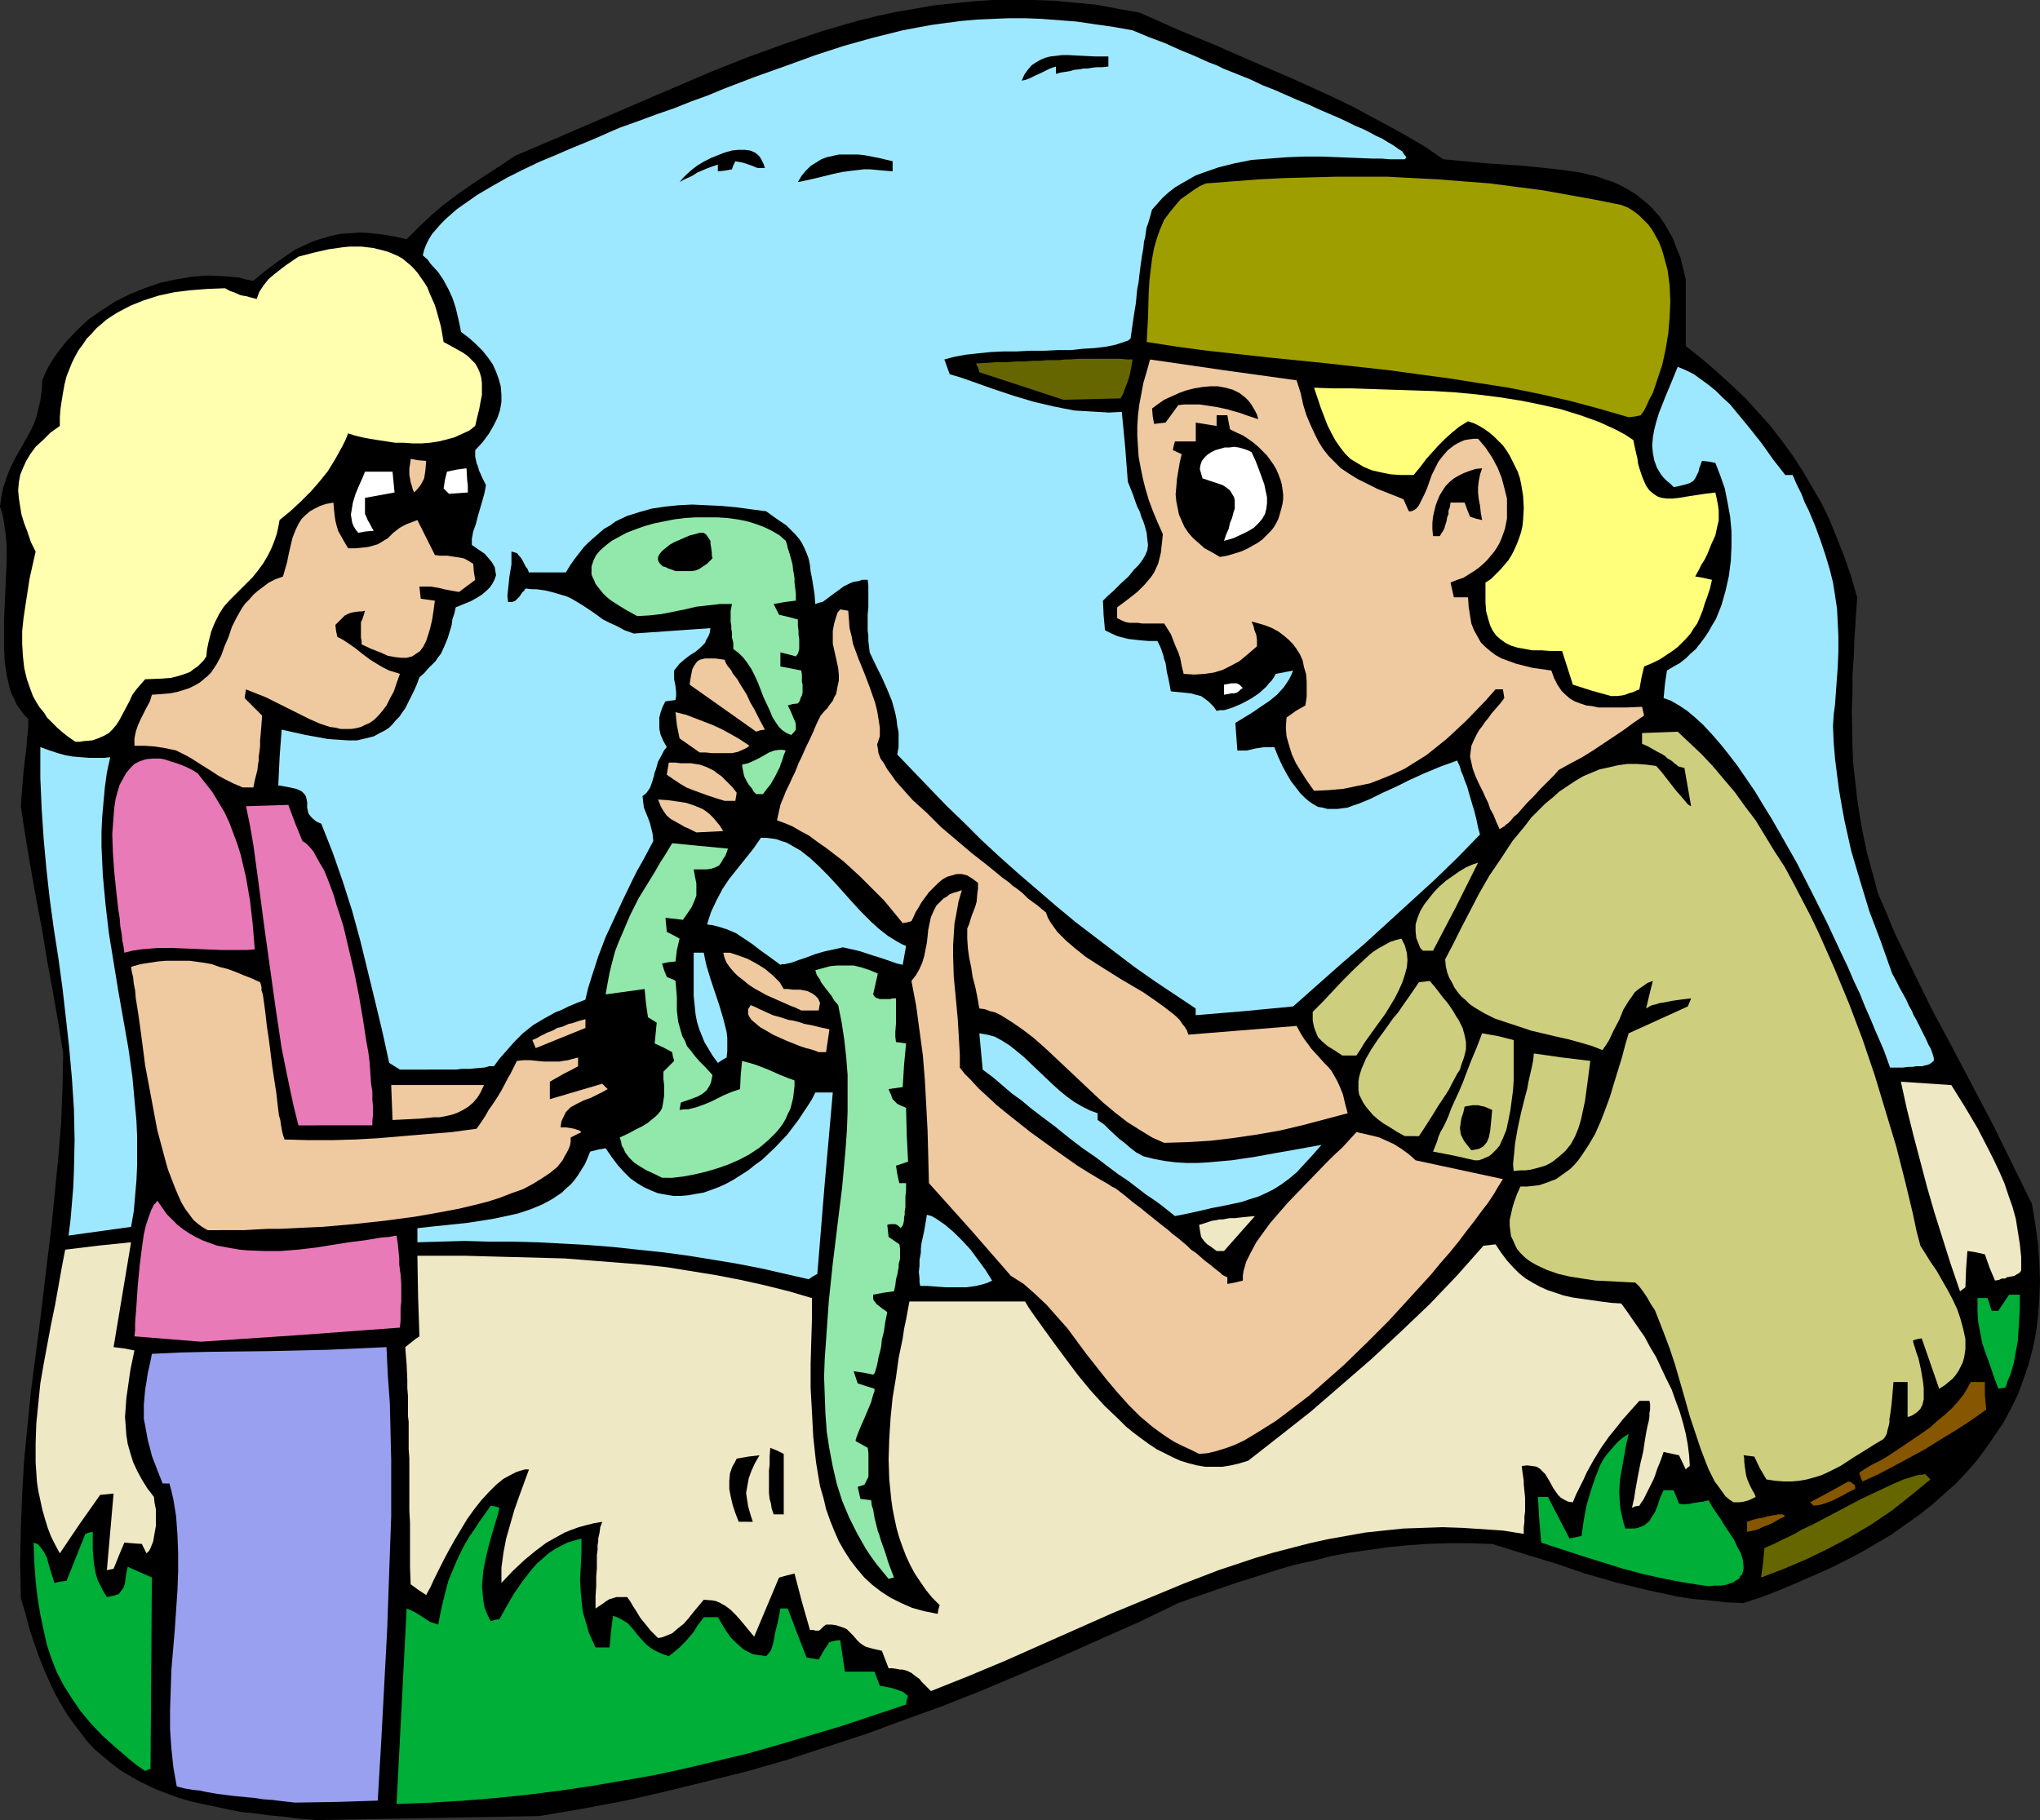 <?xml version="1.0" encoding="UTF-8" standalone="no"?>
<svg
   version="1.0"
   width="129.766mm"
   height="115.808mm"
   id="svg67"
   sodipodi:docname="Girl with Snake.wmf"
   xmlns:inkscape="http://www.inkscape.org/namespaces/inkscape"
   xmlns:sodipodi="http://sodipodi.sourceforge.net/DTD/sodipodi-0.dtd"
   xmlns="http://www.w3.org/2000/svg"
   xmlns:svg="http://www.w3.org/2000/svg">
  <rect width="100%" height="100%" fill="#333333" stroke="none"/>
  <sodipodi:namedview
     id="namedview67"
     pagecolor="#ffffff"
     bordercolor="#000000"
     borderopacity="0.25"
     inkscape:showpageshadow="2"
     inkscape:pageopacity="0.0"
     inkscape:pagecheckerboard="0"
     inkscape:deskcolor="#d1d1d1"
     inkscape:document-units="mm" />
  <defs
     id="defs1">
    <pattern
       id="WMFhbasepattern"
       patternUnits="userSpaceOnUse"
       width="6"
       height="6"
       x="0"
       y="0" />
  </defs>
  <path
     style="fill:#000000;fill-opacity:1;fill-rule:evenodd;stroke:none"
     d="m 75.952,437.7 -3.878,-0.323 -3.717,-0.485 -3.555,-0.323 -3.555,-0.485 -3.232,-0.323 -3.232,-0.646 -3.07,-0.646 -3.07,-0.646 -2.909,-0.646 -2.747,-0.808 -2.586,-0.969 -2.586,-0.969 -2.424,-1.131 -2.262,-1.131 -2.262,-1.293 -2.101,-1.293 -2.101,-1.616 -1.939,-1.616 -1.939,-1.616 -1.778,-1.939 -1.616,-2.1 -1.616,-2.1 -1.616,-2.262 -1.454,-2.424 -1.454,-2.585 -1.293,-2.747 -1.293,-2.908 -1.293,-3.231 -1.131,-3.231 -1.131,-3.393 -0.97,-3.716 -1.131,-3.716 -0.162,-8.563 0.162,-8.402 0.323,-8.24 0.485,-8.24 0.808,-8.24 0.808,-8.079 2.101,-16.157 1.939,-16.157 0.97,-8.079 0.808,-8.079 0.808,-8.24 0.646,-8.079 0.323,-8.24 0.162,-8.24 -0.646,-4.039 -0.646,-4.039 -0.646,-3.716 -0.646,-3.716 -1.293,-6.948 -1.131,-6.948 -1.293,-6.786 -0.646,-3.555 -0.646,-3.716 -0.646,-3.716 -0.646,-3.878 -0.646,-4.039 -0.646,-4.362 0.162,-2.424 0.162,-2.1 0.162,-1.939 0.162,-1.777 0.162,-1.454 0.162,-1.454 0.162,-1.293 0.162,-1.131 0.162,-2.1 0.162,-1.777 0.162,-1.777 v -1.777 l -0.97,-0.969 -0.97,-1.293 -0.808,-1.131 -0.646,-1.454 -0.646,-1.293 -0.485,-1.454 -0.323,-1.454 -0.323,-1.454 -0.485,-3.231 -0.162,-3.393 v -3.393 -3.393 l 0.323,-7.271 0.323,-6.948 v -3.555 L 1.293,127.965 0.808,124.734 0.485,123.28 0,121.826 l 0.323,-2.424 0.485,-2.262 0.646,-1.939 0.646,-1.777 0.808,-1.777 0.808,-1.616 1.778,-3.07 1.778,-3.231 0.808,-1.616 0.646,-1.777 0.485,-1.939 0.485,-2.1 0.323,-2.262 0.162,-2.585 0.646,-1.616 0.808,-1.616 0.97,-1.616 0.97,-1.454 1.131,-1.454 1.131,-1.454 2.586,-2.747 2.747,-2.585 3.232,-2.262 3.232,-2.1 3.555,-1.777 3.555,-1.454 3.717,-1.293 3.717,-0.808 3.878,-0.646 3.717,-0.323 3.878,0.162 1.778,0.162 1.939,0.162 1.778,0.485 1.778,0.323 2.101,-1.777 2.101,-1.616 1.939,-1.454 2.101,-1.454 1.939,-1.293 2.101,-0.969 2.101,-0.969 2.101,-0.646 2.262,-0.646 2.262,-0.485 2.424,-0.162 2.424,-0.162 2.424,0.162 2.747,0.323 2.909,0.485 2.909,0.646 3.07,-3.07 2.909,-2.747 3.07,-2.585 3.232,-2.424 3.232,-2.262 3.394,-2.262 3.555,-2.262 3.555,-2.424 9.858,-4.201 9.373,-4.039 9.373,-4.039 9.05,-3.878 9.05,-3.878 8.888,-3.555 8.888,-3.231 9.05,-3.07 4.363,-1.293 4.525,-1.293 4.525,-1.131 4.525,-0.969 4.686,-0.808 4.525,-0.808 4.686,-0.485 4.686,-0.485 L 238.683,0 h 4.848 4.848 l 5.01,0.162 5.01,0.485 5.171,0.485 5.171,0.969 5.333,0.969 9.05,4.039 9.373,3.878 9.211,4.039 9.373,4.039 9.211,4.201 4.686,2.262 4.525,2.424 4.525,2.424 4.363,2.424 4.363,2.585 4.202,2.908 5.171,0.485 5.01,0.485 4.848,0.323 4.686,0.323 4.686,0.485 4.363,0.485 4.363,0.646 1.939,0.485 2.101,0.485 1.778,0.646 1.939,0.646 1.778,0.808 1.778,0.969 1.616,0.969 1.454,1.131 1.616,1.293 1.293,1.293 1.454,1.616 1.131,1.616 1.131,1.939 1.131,1.939 0.808,2.262 0.97,2.262 0.646,2.585 0.646,2.747 v 15.996 l 3.878,3.07 3.717,3.231 3.555,3.231 3.232,3.07 3.07,3.393 2.909,3.231 2.747,3.555 2.586,3.555 2.424,3.716 2.262,3.878 2.262,3.878 1.939,4.039 1.778,4.362 1.778,4.524 1.616,4.686 1.454,5.009 -0.323,4.847 -0.323,4.847 -0.162,4.524 -0.323,4.362 v 4.362 l -0.162,4.362 0.162,8.402 0.162,4.201 0.485,4.201 0.485,4.362 0.646,4.362 0.808,4.362 0.97,4.524 1.293,4.686 1.293,4.847 2.101,4.847 1.939,4.686 4.525,9.371 4.525,9.21 4.848,9.048 9.696,18.419 4.686,9.533 4.686,9.533 0.808,4.847 0.646,4.686 0.323,4.524 0.162,4.524 -0.162,4.201 -0.323,4.201 -0.485,4.039 -0.808,3.878 -0.97,3.716 -1.293,3.716 -1.293,3.555 -1.616,3.231 -1.778,3.393 -2.101,3.07 -2.101,3.07 -2.262,3.07 -2.424,2.747 -2.586,2.747 -2.909,2.585 -2.909,2.585 -3.07,2.424 -3.232,2.262 -3.394,2.424 -3.555,2.1 -3.555,2.1 -3.717,1.939 -3.878,1.939 -4.04,1.777 -4.04,1.777 -4.202,1.777 -4.202,1.616 -4.363,1.454 -4.202,-0.162 -4.04,-0.485 -3.878,-0.323 -4.04,-0.646 -3.717,-0.808 -3.717,-0.808 -7.272,-1.777 -7.272,-2.1 -7.11,-2.424 -7.434,-2.262 -7.757,-2.424 -5.494,-0.162 h -5.171 l -5.01,0.162 -4.686,0.323 -4.848,0.485 -4.525,0.646 -4.525,0.646 -4.363,0.808 -4.363,1.131 -4.525,0.969 -4.363,1.293 -4.525,1.454 -4.686,1.454 -4.686,1.616 -4.686,1.616 -5.01,1.777 -9.696,4.686 -9.534,4.201 -9.373,4.201 -9.373,4.039 -9.211,3.878 -9.373,3.716 -9.373,3.393 -9.211,3.393 -9.373,3.07 -9.373,3.07 -9.534,2.747 -9.696,2.424 -9.858,2.424 -9.858,2.262 -10.342,1.939 -10.342,1.777 -26.987,0.485 z"
     id="path1" />
  <path
     style="fill:#99a0ef;fill-opacity:1;fill-rule:evenodd;stroke:none"
     d="m 70.942,433.499 -1.454,-0.162 -1.454,-0.162 -2.586,-0.323 -2.262,-0.162 -2.101,-0.323 -1.778,-0.162 -1.616,-0.162 -1.616,-0.162 -1.293,-0.162 -2.586,-0.323 -2.747,-0.485 -1.454,-0.323 -1.616,-0.162 -1.939,-0.323 -1.939,-0.485 -0.808,-4.524 -0.485,-4.524 -0.323,-4.686 v -4.686 l 0.162,-4.847 0.162,-4.847 0.808,-9.533 0.646,-9.533 0.162,-4.524 v -4.524 l -0.162,-4.362 -0.323,-4.362 -0.646,-4.039 -0.485,-2.1 -0.485,-1.777 h -1.616 l -0.97,-2.424 -0.808,-2.1 -0.808,-2.1 -0.485,-1.939 -0.485,-1.777 -0.323,-1.777 -0.323,-1.777 -0.323,-1.616 v -1.777 -1.777 l 0.162,-1.777 0.162,-1.777 0.323,-1.939 0.323,-2.1 0.485,-2.1 0.485,-2.424 6.949,-0.323 6.949,-0.162 14.059,-0.162 14.221,-0.323 7.11,-0.323 7.11,-0.323 0.323,6.786 0.485,6.786 0.162,6.786 0.162,6.786 v 13.572 l -0.485,13.572 -0.485,13.734 -1.454,27.306 -0.808,13.734 -10.019,0.323 z"
     id="path2" />
  <path
     style="fill:#00af38;fill-opacity:1;fill-rule:evenodd;stroke:none"
     d="m 95.344,433.822 2.424,-47.018 1.131,0.485 0.97,0.485 1.778,1.131 1.778,1.131 0.97,0.323 0.97,0.323 0.485,-2.585 0.485,-2.262 0.485,-1.939 0.485,-1.939 0.485,-1.777 0.646,-1.616 1.293,-3.07 1.454,-3.07 0.808,-1.454 0.97,-1.616 1.131,-1.616 1.131,-1.777 1.293,-1.777 1.454,-2.1 0.97,0.162 1.131,0.323 -0.323,1.454 -0.485,1.616 -0.97,3.231 -0.97,3.555 -0.808,3.555 -0.323,1.777 -0.162,1.939 -0.162,1.777 0.162,1.616 0.162,1.777 0.323,1.777 0.646,1.616 0.808,1.616 0.97,-0.323 1.131,-0.162 1.616,-2.908 1.778,-3.07 2.101,-3.07 2.262,-2.908 1.293,-1.454 1.293,-1.131 1.454,-1.293 1.454,-0.969 1.454,-0.808 1.616,-0.808 1.616,-0.485 1.778,-0.485 v 3.555 l -0.162,3.231 -0.162,3.07 0.162,3.07 0.323,3.231 0.162,1.454 0.485,1.616 0.485,1.616 0.485,1.777 0.808,1.777 0.808,1.777 h 3.394 l 0.323,-3.878 0.485,-3.716 0.97,0.323 0.97,0.485 0.808,0.485 0.808,0.485 1.293,1.454 1.131,1.454 1.293,1.454 0.808,0.808 0.808,0.646 0.97,0.646 0.97,0.485 1.131,0.485 1.454,0.485 1.454,-1.131 1.131,-0.969 0.808,-0.808 0.808,-0.808 0.808,-0.969 0.97,-1.131 0.485,-0.808 0.485,-0.808 0.646,-0.808 0.808,-1.131 h 3.394 l 0.97,1.616 0.97,1.616 1.131,1.616 1.293,1.293 1.454,1.293 0.646,0.485 0.97,0.485 0.97,0.485 0.97,0.162 1.131,0.162 1.131,0.162 0.808,-0.969 0.323,-0.485 0.323,-0.969 0.162,-0.485 0.162,-0.808 0.162,-0.808 0.162,-0.969 0.323,-1.293 0.323,-1.293 0.323,-1.616 0.323,-1.777 h 1.778 l 2.262,5.978 2.262,5.817 2.909,0.485 1.293,-2.262 1.293,-1.939 1.293,-0.323 1.293,-0.162 1.131,7.594 h 7.11 l 1.293,3.393 0.97,0.162 0.808,0.162 0.808,0.162 0.646,0.162 0.97,0.323 0.808,0.323 0.485,0.162 0.485,0.323 0.323,0.323 0.485,0.323 -0.323,0.969 -0.162,1.131 -7.757,2.585 -7.757,2.585 -7.595,2.262 -7.595,2.262 -7.434,2.1 -7.434,1.777 -7.434,1.777 -7.434,1.616 -7.434,1.293 -7.595,1.293 -7.595,1.131 -7.595,0.969 -7.757,0.808 -7.918,0.646 -7.918,0.485 z"
     id="path3" />
  <path
     style="fill:#00af38;fill-opacity:1;fill-rule:evenodd;stroke:none"
     d="m 34.906,425.905 -2.101,-1.454 -1.778,-1.454 -3.394,-2.908 -3.07,-2.747 -2.747,-2.908 -2.424,-2.908 -2.101,-3.07 -1.939,-3.07 -1.616,-3.07 -1.293,-3.231 -1.131,-3.393 -0.808,-3.555 -0.808,-3.878 -0.646,-3.878 -0.485,-4.201 -0.323,-4.524 -0.162,-4.686 0.485,0.162 0.646,0.323 0.808,0.969 0.646,0.969 0.646,1.293 0.323,1.293 0.485,1.616 0.97,3.07 1.454,-0.323 1.454,-0.162 2.262,-5.655 2.262,-5.655 0.97,-0.323 0.808,-0.162 v 4.362 l 0.162,1.777 0.162,1.777 0.323,1.777 0.485,1.777 0.485,0.969 0.485,0.969 0.485,0.969 0.808,1.293 0.808,-0.162 0.808,-0.162 0.485,-0.162 0.646,-0.162 0.323,-0.323 0.323,-0.485 0.646,-0.808 0.323,-1.131 0.162,-1.293 0.162,-1.131 0.323,-1.454 1.454,0.646 1.454,0.646 1.454,0.646 1.454,0.646 -0.323,46.048 -0.646,0.162 z"
     id="path4" />
  <path
     style="fill:#efe8c4;fill-opacity:1;fill-rule:evenodd;stroke:none"
     d="m 223.816,406.678 -0.97,-0.969 -0.646,-0.646 -0.646,-0.646 -0.485,-0.646 -1.131,-0.808 -0.808,-0.646 -0.97,-0.485 -1.131,-0.323 h -0.646 l -0.808,-0.162 -0.97,-0.162 h -0.97 l -1.616,-4.201 -1.454,-0.323 -1.293,-0.323 -1.131,-0.323 -0.808,-0.485 -0.646,-0.485 -0.646,-0.646 -0.97,-1.131 -0.97,-0.969 -0.485,-0.485 -0.646,-0.323 -0.97,-0.323 -0.97,-0.323 -1.131,-0.162 h -1.293 l -0.646,0.485 -0.485,0.485 -0.323,0.323 -0.323,0.162 h -0.323 -0.485 l -0.485,-0.162 h -0.808 l -1.939,-6.786 -1.778,-6.786 -1.939,0.485 -1.778,0.485 -5.979,14.218 -1.616,-1.939 -1.454,-1.777 -1.293,-1.454 -1.293,-1.293 -1.293,-0.969 -1.454,-0.808 -0.808,-0.323 -0.808,-0.162 -2.101,-0.162 -2.424,2.908 -1.293,1.616 -1.131,1.293 -1.454,1.131 -1.293,1.131 -1.616,0.646 -0.808,0.323 -0.97,0.162 -0.97,-0.969 -0.808,-0.808 -1.293,-1.616 -0.808,-0.969 -0.485,-0.646 -0.485,-0.808 -0.485,-0.808 -0.646,-0.969 -0.646,-1.131 -0.808,-1.131 h -1.454 -1.131 l -0.97,0.323 -0.646,0.162 -0.808,0.485 -0.646,0.485 -0.97,0.646 -0.97,0.646 v -2.908 l 0.162,-2.585 v -2.262 l 0.162,-1.939 v -1.777 -1.454 l 0.162,-1.131 v -1.131 l 0.162,-0.969 v -0.646 l 0.323,-1.454 0.162,-1.293 0.485,-1.293 -1.939,0.323 -1.939,0.485 -1.778,0.485 -1.778,0.646 -1.616,0.646 -1.454,0.808 -2.909,1.616 -2.586,1.939 -2.747,2.262 -2.747,2.585 -2.747,2.908 v -1.939 -1.777 l 0.485,-3.555 0.646,-3.393 0.97,-3.393 0.97,-3.393 1.131,-3.231 2.424,-6.624 h -0.97 l -1.131,0.323 -0.97,0.323 -0.97,0.485 -2.101,1.131 -1.778,1.454 -1.778,1.777 -1.778,1.939 -1.778,2.262 -1.616,2.262 -1.454,2.424 -1.454,2.424 -1.454,2.585 -1.293,2.424 -1.131,2.262 -1.131,2.262 -0.97,2.1 -0.97,1.777 -0.97,-0.646 -0.97,-0.646 -1.778,-1.293 -0.162,-4.039 v -3.716 -3.555 -3.393 l -0.162,-3.07 v -2.908 -2.747 -2.424 -2.424 -2.1 l -0.162,-2.1 v -3.555 -1.616 -1.454 l -0.162,-1.293 v -2.585 -2.262 l -0.162,-1.939 v -1.939 l -0.162,-3.716 -0.162,-1.939 -0.162,-2.262 0.808,-0.646 0.808,-0.646 0.808,-0.646 0.97,-0.646 -0.323,-9.694 -0.162,-9.694 h 11.474 l 5.818,0.162 6.141,0.162 5.979,0.162 5.979,0.162 6.141,0.485 6.141,0.485 6.141,0.485 6.141,0.646 5.979,0.969 5.979,0.969 5.818,1.131 5.818,1.293 5.818,1.454 5.494,1.616 v 2.424 2.424 l -0.162,5.332 -0.162,5.655 v 5.817 l 0.323,5.817 0.323,5.978 0.646,5.978 0.97,5.817 0.808,2.747 0.646,2.747 0.97,2.747 0.97,2.424 1.131,2.585 1.293,2.262 1.454,2.262 1.616,2.1 1.778,2.1 1.939,1.777 2.101,1.616 2.262,1.454 2.586,1.293 2.586,1.131 2.909,0.808 3.232,0.646 0.162,-0.969 0.323,-1.131 -1.778,-1.777 -1.454,-1.777 -1.454,-2.1 -1.293,-1.939 -1.131,-2.1 -0.97,-2.1 -0.808,-2.1 -0.808,-2.262 -0.646,-2.262 -0.485,-2.262 -0.485,-2.424 -0.323,-2.262 -0.485,-4.847 -0.162,-4.847 0.162,-5.009 0.323,-5.009 0.485,-4.847 0.808,-4.847 0.646,-4.686 0.97,-4.686 0.323,-2.262 0.485,-2.262 0.808,-4.362 h 27.795 l 0.97,1.616 1.131,1.616 2.424,3.393 2.586,3.555 2.747,3.716 2.909,3.878 3.07,3.716 3.232,3.555 3.555,3.393 1.616,1.616 1.778,1.454 1.939,1.454 1.778,1.293 1.939,1.293 1.939,0.969 1.939,0.969 1.778,0.808 2.101,0.646 1.939,0.485 1.939,0.323 h 2.101 2.101 l 1.939,-0.323 2.101,-0.485 2.101,-0.646 7.434,-5.817 7.595,-5.978 7.272,-6.301 7.272,-6.301 7.11,-6.624 6.949,-6.624 6.626,-6.948 6.302,-7.109 1.454,-0.162 1.454,-0.162 1.293,1.939 1.454,1.939 1.454,1.616 1.454,1.454 1.616,1.293 1.616,0.969 1.778,0.969 1.778,0.808 1.939,0.646 1.939,0.646 2.101,0.485 2.262,0.323 2.262,0.323 2.262,0.323 2.424,0.323 2.586,0.162 1.293,1.777 1.454,2.1 1.454,2.1 1.454,2.1 1.293,2.424 1.454,2.424 2.424,5.17 1.293,2.585 0.97,2.747 0.97,2.585 0.808,2.747 0.646,2.585 0.485,2.585 0.323,2.585 0.162,2.585 -0.485,0.323 -0.485,0.485 -1.616,-3.393 -3.717,-0.808 -0.485,1.454 -0.485,1.293 -0.485,1.131 -0.323,0.969 -0.323,0.969 -0.323,0.808 -0.646,1.293 -1.131,2.262 -0.646,1.293 -0.485,0.646 -0.485,0.808 -0.97,0.162 -0.808,0.323 0.485,-2.1 0.323,-2.1 0.323,-1.777 0.323,-1.777 0.323,-1.616 0.323,-1.616 0.323,-1.293 0.323,-1.454 0.162,-1.131 0.162,-1.131 0.323,-1.939 0.323,-1.616 0.323,-1.293 0.162,-1.131 v -0.808 l 0.162,-0.808 v -1.293 l -0.162,-0.808 h -2.424 l -1.454,1.616 -1.293,1.454 -1.293,1.454 -1.131,1.454 -2.101,2.585 -1.939,2.747 -1.778,2.908 -1.616,2.908 -0.808,1.777 -0.808,1.616 -0.97,1.939 -0.808,1.939 -1.131,-0.162 -0.97,-0.485 -0.808,-0.485 -0.646,-0.646 -1.131,-1.616 -0.97,-1.777 -0.97,-1.616 -0.646,-0.646 -0.646,-0.646 -0.808,-0.485 -0.97,-0.162 -1.293,-0.162 -1.293,0.162 0.162,1.293 0.162,1.131 0.162,1.131 v 0.808 l 0.162,1.616 0.162,1.616 v 1.616 1.777 l -0.162,1.131 v 1.293 l -0.162,1.293 v 1.616 l -5.01,-0.808 -4.848,-0.323 -4.848,-0.323 -4.848,-0.162 -4.686,0.162 -4.686,0.162 -4.686,0.485 -4.525,0.485 -4.525,0.808 -4.525,0.808 -4.363,0.969 -4.363,1.131 -4.363,1.131 -4.363,1.293 -8.726,2.908 -8.403,3.231 -8.565,3.555 -8.565,3.555 -17.13,7.594 -8.726,3.878 -8.888,3.716 z"
     id="path5" />
  <path
     style="fill:#00af38;fill-opacity:1;fill-rule:evenodd;stroke:none"
     d="m 410.787,381.473 -5.333,-0.808 -5.171,-0.969 -5.171,-1.131 -4.848,-1.293 -9.858,-3.07 -9.858,-3.231 -0.485,-5.493 -0.323,-5.493 h 2.424 l 2.586,5.009 2.586,5.009 2.909,-0.646 0.485,-3.555 0.646,-3.555 0.97,-3.393 1.131,-3.393 0.646,-1.616 0.646,-1.616 0.808,-1.454 0.97,-1.293 1.131,-1.293 1.131,-1.293 1.293,-1.131 1.454,-0.969 -0.646,2.908 -0.485,2.747 -0.485,2.747 -0.485,2.747 -0.162,2.908 0.162,2.747 0.162,1.454 0.323,1.454 0.323,1.454 0.485,1.616 h 1.131 1.131 l 0.808,-0.162 0.808,-0.323 0.808,-0.323 0.485,-0.485 0.646,-0.485 0.323,-0.646 0.97,-1.454 0.646,-1.616 0.323,-0.969 0.323,-0.969 0.808,-1.777 h 2.424 l 0.646,1.616 0.646,1.616 0.808,0.162 h 0.646 l 1.293,-0.162 0.808,-0.162 0.97,-0.162 1.293,-0.162 1.293,-0.323 0.808,1.454 0.97,1.454 1.131,1.616 0.97,1.616 2.262,3.393 0.808,1.777 0.808,1.454 0.485,1.616 0.162,1.454 v 0.646 l -0.323,1.293 -0.485,0.485 -0.323,0.646 -0.646,0.323 -0.646,0.485 -0.97,0.323 -0.97,0.323 -1.131,0.162 h -1.454 z"
     id="path6" />
  <path
     style="fill:#91e8aa;fill-opacity:1;fill-rule:evenodd;stroke:none"
     d="m 213.635,379.695 -1.454,-1.777 -1.454,-1.777 -1.293,-1.777 -1.293,-1.939 -2.101,-3.716 -1.939,-3.878 -1.616,-3.878 -1.293,-4.039 -0.97,-4.201 -0.808,-4.201 -0.646,-4.201 -0.323,-4.362 -0.162,-4.362 -0.162,-4.524 0.162,-4.362 0.323,-4.524 0.646,-9.21 0.97,-9.21 2.262,-18.419 0.808,-9.048 0.323,-4.524 0.162,-4.524 v -4.362 -4.362 l -0.323,-4.201 -0.485,-4.362 -0.646,-4.201 -0.808,-4.039 -0.97,-1.131 -0.646,-1.131 -0.646,-0.808 -0.646,-0.808 -0.485,-0.646 -0.485,-0.646 -0.323,-0.485 -0.162,-0.485 -0.485,-0.646 -0.323,-0.485 -0.323,-1.131 1.778,-0.485 1.778,-0.485 1.778,-0.162 h 1.939 1.939 l 1.939,0.485 1.939,0.646 1.939,0.808 -1.131,5.009 0.323,0.485 0.323,0.323 0.485,0.162 0.485,0.162 h 1.293 1.131 l 0.646,-0.162 h 0.808 v 0.969 0.969 1.616 1.293 1.131 l -0.162,2.1 v 1.131 l 0.162,1.293 1.293,0.162 1.131,0.162 -0.485,5.17 -0.323,5.332 -3.394,0.485 0.323,0.808 0.323,0.646 0.162,0.646 0.323,0.485 0.485,0.485 0.485,0.485 0.97,0.485 0.485,0.162 0.646,0.323 0.162,6.463 0.323,6.463 -2.909,0.969 0.323,2.1 0.485,2.1 h 1.616 v 1.777 l -0.162,1.454 v 1.454 1.131 l -0.162,0.969 v 0.808 l -0.162,0.646 v 0.646 l -0.162,0.808 -0.162,0.485 -0.485,0.646 -0.323,-0.323 -0.323,-0.323 -0.646,-0.323 h -0.808 -0.485 l -0.646,0.162 0.162,1.454 0.162,1.454 2.586,1.777 0.162,0.969 v 0.808 0.808 0.969 l -0.323,1.131 v 0.808 l -0.162,0.808 -0.162,0.969 -0.323,1.131 -0.162,1.454 -0.323,1.454 -2.424,0.323 -2.586,0.485 v 0.646 0.323 l 0.162,0.485 0.323,0.323 0.323,0.485 0.646,0.485 0.808,0.646 0.485,0.323 0.646,0.485 -0.485,2.424 -0.323,2.262 -0.485,1.939 -0.162,1.616 -0.323,1.454 -0.323,1.131 -0.162,0.969 -0.162,0.808 -0.162,0.646 -0.162,0.485 -0.162,0.646 -0.162,0.323 -0.323,0.323 -2.424,-0.485 -2.262,-0.323 0.485,1.454 0.485,1.454 1.939,0.646 2.101,0.646 v 0.646 l -0.323,0.808 -0.485,1.777 -1.616,3.878 -0.808,1.777 -0.646,1.616 -0.323,0.808 -0.162,0.485 -0.162,0.485 v 0.323 l 2.909,1.616 0.162,1.293 v 0.969 0.969 2.908 0.808 l -0.323,0.646 -0.323,0.646 -0.323,0.646 -1.616,0.485 0.323,1.454 0.323,1.454 1.293,0.162 1.293,0.162 0.162,1.293 0.323,0.969 0.323,1.939 0.808,3.231 0.323,0.808 0.323,1.131 0.323,0.969 0.485,1.293 0.485,1.454 0.485,1.616 0.646,1.777 0.808,2.1 -0.646,0.162 z"
     id="path7" />
  <path
     style="fill:#666600;fill-opacity:1;fill-rule:evenodd;stroke:none"
     d="m 423.392,379.372 0.485,-3.555 0.323,-3.555 1.939,-0.808 2.262,-1.131 2.424,-1.131 2.586,-1.454 2.747,-1.293 2.747,-1.454 5.818,-3.07 2.747,-1.454 2.747,-1.293 2.747,-1.293 2.424,-1.131 2.262,-0.969 2.101,-0.646 0.97,-0.323 0.808,-0.162 h 0.646 l 0.646,-0.162 0.646,0.646 0.646,0.646 -4.525,3.716 -4.686,3.716 -5.01,3.393 -5.171,3.07 -5.171,2.747 -5.333,2.585 -5.333,2.262 z"
     id="path8" />
  <path
     style="fill:#efe8c4;fill-opacity:1;fill-rule:evenodd;stroke:none"
     d="m 25.694,377.595 0.808,-9.21 0.808,-9.21 -1.616,0.162 -1.616,0.162 -5.01,7.109 -4.686,6.948 -1.131,-2.1 -0.97,-1.939 -0.808,-2.1 -0.646,-2.1 -0.646,-2.262 -0.485,-2.262 -0.485,-2.262 -0.323,-2.1 -0.323,-4.686 v -4.686 l 0.162,-4.686 0.485,-4.847 0.485,-4.847 0.808,-4.686 1.778,-9.533 0.97,-4.686 0.808,-4.524 0.808,-4.524 0.808,-4.201 7.918,-0.969 7.918,-0.808 -2.101,12.603 -2.101,12.603 2.586,0.323 2.424,0.485 -0.97,4.686 -0.646,4.524 -0.323,2.262 -0.162,2.262 -0.162,2.262 0.162,2.1 0.162,2.262 0.323,2.1 0.646,2.262 0.646,2.1 0.97,2.1 1.131,2.1 1.293,2.1 1.616,2.1 0.162,1.454 0.323,1.616 v 1.939 1.939 l -0.323,1.777 -0.323,1.939 -0.646,1.616 -0.323,0.646 -0.646,0.646 -1.131,-2.262 -2.262,-0.162 -1.939,-0.162 -1.293,3.07 -1.293,3.231 -0.808,0.162 z"
     id="path9" />
  <path
     style="fill:#875600;fill-opacity:1;fill-rule:evenodd;stroke:none"
     d="m 419.998,368.385 v -2.424 l 1.454,-0.485 1.293,-0.323 1.131,-0.162 0.97,-0.323 0.97,-0.162 0.646,-0.162 h 0.485 l 0.485,-0.162 h 0.808 0.323 l 0.323,0.162 0.323,0.323 -1.131,0.485 -1.131,0.646 -0.808,0.485 -0.808,0.323 -0.646,0.323 -0.646,0.162 -0.97,0.485 -0.808,0.323 -0.646,0.162 -0.808,0.162 z"
     id="path10" />
  <path
     style="fill:#000000;fill-opacity:1;fill-rule:evenodd;stroke:none"
     d="m 177.598,365.962 -0.808,-2.1 -0.646,-1.939 -0.485,-2.1 -0.323,-1.777 v -1.939 l 0.162,-1.777 0.323,-0.969 0.323,-0.808 0.485,-0.808 0.485,-0.969 2.747,-0.485 2.747,-0.323 -1.131,1.939 -0.808,1.777 -0.646,1.777 -0.323,1.777 -0.323,1.777 0.162,1.131 0.162,0.969 0.162,1.131 0.323,1.131 0.323,1.131 0.485,1.454 z"
     id="path11" />
  <path
     style="fill:#000000;fill-opacity:1;fill-rule:evenodd;stroke:none"
     d="m 186.001,364.184 -0.485,-1.454 -0.162,-1.131 -0.323,-1.131 -0.162,-1.454 v -5.332 l 0.162,-1.454 v -1.939 l 0.162,-2.1 1.616,0.646 1.616,0.808 v 14.542 z"
     id="path12" />
  <path
     style="fill:#875600;fill-opacity:1;fill-rule:evenodd;stroke:none"
     d="m 435.996,362.084 -0.485,-0.485 -0.323,-0.323 4.525,-2.424 4.686,-2.585 0.646,0.162 0.323,0.323 0.323,0.162 0.162,0.162 0.162,0.323 v 0.646 l -0.97,0.485 -0.97,0.485 -0.808,0.485 -0.646,0.323 -1.293,0.646 -0.97,0.485 -1.778,0.646 -1.131,0.323 z"
     id="path13" />
  <path
     style="fill:#cece7f;fill-opacity:1;fill-rule:evenodd;stroke:none"
     d="m 416.766,361.276 -0.97,-0.646 -0.97,-0.808 -0.808,-1.131 -0.808,-1.131 -0.97,-1.293 -0.646,-1.293 -0.808,-1.616 -0.646,-1.616 -1.293,-3.393 -1.293,-3.878 -1.293,-3.878 -1.131,-4.039 -2.424,-8.402 -1.293,-3.878 -1.454,-3.878 -1.454,-3.716 -0.646,-1.616 -0.97,-1.454 -0.808,-1.454 -0.97,-1.454 -0.97,-1.293 -0.97,-0.969 -3.07,-0.162 -3.232,-0.162 -3.232,-0.162 -3.232,-0.485 -3.07,-0.485 -2.747,-0.646 -2.747,-0.969 -2.424,-1.131 -1.131,-0.646 -0.97,-0.646 -0.97,-0.808 -0.808,-0.808 -0.808,-0.969 -0.485,-0.969 -0.485,-1.131 -0.485,-0.969 -0.162,-1.293 -0.162,-1.293 v -1.293 l 0.323,-1.454 0.323,-1.454 0.485,-1.616 0.646,-1.777 0.808,-1.777 h 1.616 l 1.454,-0.162 1.454,-0.162 1.454,-0.485 1.293,-0.485 1.293,-0.485 1.131,-0.808 1.131,-0.808 1.131,-0.808 0.97,-0.969 0.97,-1.131 0.808,-1.131 1.616,-2.424 1.616,-2.747 1.293,-2.908 1.131,-2.908 1.131,-3.07 0.97,-3.231 1.939,-6.301 0.808,-3.07 0.808,-2.747 14.221,-6.463 0.808,-1.939 -1.454,0.162 -1.293,0.162 -1.131,0.162 -0.97,0.162 -0.808,0.162 -0.808,0.162 -1.131,0.162 -0.97,0.323 -0.808,0.162 -0.646,0.323 -0.808,0.485 0.808,-3.393 0.808,-3.231 -1.293,0.485 -1.131,0.808 -0.97,0.646 -0.97,0.808 -0.646,0.969 -0.808,1.131 -1.293,2.1 -0.97,2.424 -1.293,2.424 -1.131,2.424 -0.808,1.293 -0.808,1.131 -2.424,-0.969 -2.747,-0.808 -2.909,-0.808 -2.909,-0.646 -6.141,-1.454 -2.909,-0.969 -2.909,-0.969 -2.909,-0.969 -2.586,-1.293 -2.424,-1.454 -1.131,-0.808 -0.97,-0.969 -0.97,-0.808 -0.808,-0.969 -0.808,-1.131 -0.646,-1.293 -0.646,-1.131 -0.485,-1.293 -0.323,-1.454 -0.162,-1.616 1.939,-3.716 1.939,-3.878 2.101,-4.039 2.262,-4.362 2.424,-4.201 2.747,-4.039 2.747,-4.201 3.07,-3.716 1.454,-1.939 1.778,-1.777 1.616,-1.616 1.778,-1.454 1.616,-1.454 1.939,-1.293 1.939,-1.293 1.939,-1.131 1.939,-0.808 1.939,-0.808 2.262,-0.485 2.101,-0.485 2.262,-0.323 h 2.262 l 2.262,0.162 2.424,0.323 1.293,1.454 1.131,1.454 2.262,2.908 1.131,1.293 0.97,1.131 0.808,0.969 0.485,0.323 0.323,0.162 -1.616,-9.21 -0.646,-0.162 -0.646,-0.162 -0.323,-0.162 -0.323,-0.323 -0.485,-0.323 -0.323,-0.323 -0.646,-0.485 -0.646,-0.323 -0.646,-0.646 -0.808,-0.485 -0.97,-0.485 -1.131,-0.646 -1.131,-0.646 -1.454,-0.646 v -2.585 l 8.565,-0.323 2.747,2.585 2.909,2.747 2.747,2.908 2.586,3.07 2.747,3.231 2.424,3.393 2.586,3.393 2.262,3.716 2.262,3.716 2.424,3.716 2.101,3.878 2.101,4.039 2.101,4.039 1.939,4.039 3.717,8.402 3.555,8.563 3.232,8.563 2.909,8.563 2.586,8.563 2.586,8.563 2.101,8.24 0.97,4.039 0.97,4.039 0.808,3.878 0.97,3.716 1.131,1.777 1.293,2.1 1.454,2.1 1.293,2.262 1.293,2.262 1.293,2.424 1.131,2.424 0.808,2.424 0.646,2.424 0.485,2.262 v 1.293 1.131 l -0.162,1.131 -0.162,0.969 -0.323,1.131 -0.485,0.969 -0.485,0.969 -0.646,0.969 -0.808,0.969 -0.97,0.808 -0.97,0.808 -1.293,0.808 -4.202,-12.118 -0.97,0.162 -1.131,0.323 0.162,0.808 0.162,0.485 0.162,0.485 0.323,1.131 0.485,1.293 0.646,2.908 0.485,2.908 0.162,1.454 v 1.454 1.293 l -0.323,1.293 -0.485,0.969 -0.808,0.808 -0.97,0.646 -0.646,0.323 -0.646,0.162 v -8.402 h -3.394 l -0.162,1.939 -0.162,1.939 -0.162,1.616 -0.162,1.293 -0.162,1.131 -0.162,0.969 v 0.808 l -0.162,0.808 -0.323,1.131 -0.162,0.808 -0.323,0.646 -0.485,0.646 -1.939,1.131 -1.778,1.131 -3.394,2.1 -3.232,2.1 -3.232,1.616 -1.454,0.646 -1.616,0.485 -1.778,0.485 -1.778,0.323 -1.778,0.162 h -1.939 l -2.101,-0.162 -2.101,-0.323 -1.616,-2.747 -1.293,-2.747 -2.586,-0.323 0.162,0.808 v 0.808 l 0.162,1.293 0.162,1.131 0.162,0.969 0.323,0.969 0.485,1.131 0.646,1.293 0.485,0.808 0.323,0.808 -0.97,0.485 -0.646,0.323 -0.646,0.162 -0.485,0.162 -1.131,0.162 z"
     id="path14" />
  <path
     style="fill:#875600;fill-opacity:1;fill-rule:evenodd;stroke:none"
     d="m 447.793,356.267 -0.323,-0.646 -0.162,-0.485 -0.323,-0.969 1.454,-0.969 1.616,-0.969 1.939,-0.969 1.939,-1.131 3.878,-2.585 4.04,-2.747 2.101,-1.454 1.778,-1.616 1.778,-1.454 1.778,-1.616 1.454,-1.616 1.293,-1.616 0.97,-1.616 0.808,-1.454 h 3.394 v 3.231 l 0.323,3.393 -3.394,2.424 -3.717,2.424 -3.717,2.262 -3.878,2.424 -3.878,2.1 -3.878,2.1 -3.717,1.939 z"
     id="path15" />
  <path
     style="fill:#efc9a0;fill-opacity:1;fill-rule:evenodd;stroke:none"
     d="m 288.294,349.643 -1.939,-0.969 -2.101,-0.969 -1.939,-0.969 -1.778,-1.131 -1.616,-1.131 -1.778,-1.293 -3.07,-2.585 -2.747,-2.747 -2.747,-3.07 -2.586,-3.07 -2.424,-3.07 -2.424,-3.07 -2.262,-3.07 -2.262,-3.07 -2.586,-2.908 -2.424,-2.747 -2.747,-2.585 -2.747,-2.424 -3.07,-1.939 -9.858,-11.31 -9.858,-10.987 -0.162,-6.463 -0.162,-6.14 -0.323,-6.14 -0.323,-5.978 -0.485,-5.978 -0.808,-5.978 -0.808,-5.978 -1.131,-5.978 1.131,-1.454 0.808,-1.454 0.646,-1.454 0.485,-1.616 0.646,-3.231 0.323,-3.07 0.323,-1.616 0.323,-1.454 0.646,-1.454 0.646,-1.293 1.131,-1.131 0.646,-0.646 0.646,-0.323 0.808,-0.646 0.808,-0.323 1.131,-0.323 0.97,-0.323 -0.808,2.747 -0.485,2.747 -0.485,2.585 -0.162,2.585 -0.162,2.585 v 2.585 l 0.162,5.009 0.485,5.009 0.485,5.332 0.162,2.747 0.162,2.747 0.162,2.908 v 3.07 l 0.646,0.808 0.485,0.646 0.808,0.808 0.808,0.808 1.778,1.939 2.101,1.939 2.262,2.1 2.586,2.1 5.494,4.362 5.818,4.201 2.747,1.939 2.747,1.939 2.586,1.616 2.424,1.454 2.262,1.293 0.97,0.646 0.97,0.485 2.101,1.616 1.939,1.616 1.939,1.454 1.778,1.454 1.616,1.293 1.616,1.293 1.454,1.131 1.293,1.131 1.293,0.969 1.131,0.969 0.97,0.808 0.97,0.969 0.97,0.646 0.808,0.646 1.454,1.293 1.293,0.969 0.97,0.808 0.808,0.646 0.646,0.485 0.485,0.485 0.485,0.323 0.808,0.323 v 1.616 l 1.778,-0.323 1.939,-0.485 v -1.131 l 0.162,-1.131 0.646,-2.262 1.131,-2.262 1.293,-2.424 1.616,-2.262 1.778,-2.424 2.101,-2.424 2.101,-2.424 4.525,-4.686 4.363,-4.524 2.101,-2.1 2.101,-1.939 1.778,-1.939 1.616,-1.777 3.555,0.808 1.939,0.485 1.778,0.808 1.778,0.808 1.778,1.131 1.778,1.293 1.616,1.454 10.504,2.262 10.504,2.262 -1.131,1.777 -1.131,1.939 -1.293,1.939 -1.616,2.1 -1.778,2.424 -1.778,2.262 -1.939,2.585 -2.101,2.585 -2.262,2.585 -2.262,2.747 -5.01,5.493 -5.171,5.655 -5.333,5.332 -5.494,5.332 -5.494,4.847 -2.747,2.424 -2.747,2.1 -2.747,2.1 -2.586,1.939 -2.586,1.616 -2.586,1.616 -2.424,1.454 -2.424,1.131 -2.262,0.808 -2.101,0.646 -2.101,0.485 z"
     id="path16" />
  <path
     style="fill:#00af38;fill-opacity:1;fill-rule:evenodd;stroke:none"
     d="m 480.436,333.97 -1.131,-3.07 -0.97,-2.908 -0.97,-2.585 -0.808,-2.424 -0.485,-2.585 -0.485,-2.424 -0.162,-2.747 v -1.616 -1.454 h 2.424 l 0.485,1.454 0.485,1.616 h 1.616 l 1.293,-1.939 1.293,-1.939 h 2.586 v 3.07 l -0.162,2.908 -0.162,2.585 -0.162,2.585 -0.485,2.585 -0.485,2.747 -0.808,2.747 -0.646,1.454 -0.485,1.616 z"
     id="path17" />
  <path
     style="fill:#e87ab7;fill-opacity:1;fill-rule:evenodd;stroke:none"
     d="m 48.318,322.66 -8.08,-0.646 -7.918,-0.646 0.162,-1.454 v -1.777 l 0.162,-2.1 0.162,-2.1 0.162,-2.424 0.162,-2.424 0.485,-5.009 0.323,-2.585 0.323,-2.424 0.323,-2.262 0.485,-2.1 0.646,-1.939 0.646,-1.777 0.646,-1.293 0.485,-0.485 0.323,-0.485 1.131,1.616 1.131,1.616 1.293,1.293 1.293,1.293 1.454,1.131 1.454,0.969 1.454,0.808 1.616,0.808 1.778,0.646 1.778,0.646 3.555,0.646 1.939,0.323 1.778,0.162 4.04,0.162 h 3.878 l 4.202,-0.323 4.202,-0.485 4.04,-0.646 4.04,-0.646 3.878,-0.485 3.878,-0.646 1.939,-0.162 1.778,-0.323 0.323,2.1 0.162,1.777 0.162,1.616 v 1.454 l 0.162,1.293 0.162,1.131 0.162,2.262 v 4.201 l -0.162,1.454 v 1.454 1.616 l -0.162,1.777 -23.917,1.777 z"
     id="path18" />
  <path
     style="fill:#efe8c4;fill-opacity:1;fill-rule:evenodd;stroke:none"
     d="m 471.225,310.542 -2.262,-6.624 -1.939,-6.14 -1.939,-6.14 -1.778,-6.14 -1.616,-6.14 -1.616,-6.14 -1.616,-6.463 -1.454,-6.624 12.12,0.808 3.232,5.17 3.07,5.17 2.747,5.332 1.293,2.585 1.293,2.747 1.131,2.585 0.97,2.908 0.97,2.747 0.808,2.908 0.485,3.07 0.485,3.07 0.323,3.07 v 3.231 l -0.323,0.485 -0.485,0.323 -0.323,0.162 -0.485,0.323 -0.808,0.162 -0.97,0.162 -0.485,0.323 h -0.808 l -0.646,0.323 -0.97,0.162 -1.293,-3.07 -1.131,-3.231 -2.101,-0.485 -2.101,-0.323 -0.323,4.362 -0.162,4.362 -0.646,0.485 z"
     id="path19" />
  <path
     style="fill:#9ee8ff;fill-opacity:1;fill-rule:evenodd;stroke:none"
     d="m 221.23,309.25 -0.162,-0.969 v -0.808 l -0.162,-1.616 0.162,-1.454 v -1.454 l 0.162,-0.808 0.162,-0.969 v -0.969 l 0.162,-1.293 0.323,-1.454 0.323,-1.454 0.323,-1.939 0.323,-1.939 1.131,0.323 1.131,0.646 2.101,1.454 2.101,1.777 2.101,2.1 1.939,2.1 1.778,2.424 1.778,2.424 1.616,2.585 -0.97,0.485 -0.97,0.323 -1.939,0.485 -2.262,0.323 h -2.424 -2.586 l -2.262,-0.162 -2.101,-0.162 h -0.97 z"
     id="path20" />
  <path
     style="fill:#9ee8ff;fill-opacity:1;fill-rule:evenodd;stroke:none"
     d="m 194.405,307.634 -5.656,-1.293 -5.656,-1.293 -5.818,-1.131 -5.818,-0.969 -5.979,-0.969 -5.979,-0.808 -6.141,-0.646 -5.979,-0.646 -6.141,-0.485 -5.979,-0.323 -5.979,-0.323 -5.979,-0.162 h -5.818 l -5.818,-0.162 -5.818,0.162 -5.494,0.162 v -3.393 l 2.909,-0.323 3.07,-0.323 3.07,-0.323 3.07,-0.323 6.141,-0.969 3.07,-0.646 2.909,-0.646 2.909,-0.969 2.747,-1.131 2.424,-1.293 2.424,-1.616 0.97,-0.969 1.131,-0.969 0.97,-1.131 0.808,-1.131 0.808,-1.293 0.808,-1.293 0.646,-1.454 0.646,-1.616 1.939,-0.485 1.778,-0.323 1.454,2.1 1.454,1.939 1.454,1.616 1.616,1.616 1.616,1.131 1.616,0.969 1.778,0.808 1.616,0.646 1.778,0.323 1.939,0.323 h 1.778 l 1.778,-0.162 1.778,-0.323 1.939,-0.323 1.778,-0.646 1.778,-0.646 1.778,-0.808 1.778,-0.969 1.778,-1.131 1.778,-1.131 1.616,-1.293 1.778,-1.293 3.07,-2.908 2.909,-3.07 2.586,-3.393 2.262,-3.393 1.131,-1.777 0.808,-1.616 h 4.202 l -1.939,21.812 -1.778,21.812 -1.131,0.646 z"
     id="path21" />
  <path
     style="fill:#efe8c4;fill-opacity:1;fill-rule:evenodd;stroke:none"
     d="m 292.496,300.848 -0.646,-0.485 -0.646,-0.485 -0.485,-0.323 -0.485,-0.323 -0.646,-0.646 -0.485,-0.646 -0.323,-0.485 -0.162,-0.808 -0.162,-0.969 -0.162,-1.131 1.131,-0.323 0.97,-0.323 0.97,-0.323 1.131,-0.162 0.646,-0.162 h 0.808 l 0.808,-0.162 0.97,-0.162 h 1.293 l 1.293,-0.162 1.616,-0.162 1.778,-0.162 -7.434,8.402 z"
     id="path22" />
  <path
     style="fill:#9ee8ff;fill-opacity:1;fill-rule:evenodd;stroke:none"
     d="m 16.483,297.132 0.485,-3.878 0.323,-3.878 0.323,-3.878 0.162,-3.878 0.162,-7.432 -0.162,-7.432 -0.485,-7.432 -0.646,-7.271 -0.808,-7.271 -0.808,-7.109 -0.97,-7.109 -1.131,-7.271 -0.97,-7.109 -0.808,-7.271 -0.646,-7.109 -0.485,-7.271 -0.323,-7.432 v -7.432 l 2.262,0.808 1.939,0.646 1.778,0.485 1.778,0.323 1.939,0.162 2.101,0.162 h 2.262 1.293 l 1.454,-0.162 -0.808,3.716 -0.485,3.555 -0.323,3.555 -0.323,3.555 -0.162,3.555 v 3.555 l 0.162,3.555 0.162,3.393 0.646,6.948 0.808,6.948 1.131,6.948 1.131,6.948 2.424,13.734 0.97,6.948 0.646,7.109 0.323,3.393 0.162,3.716 v 3.555 3.555 l -0.162,3.555 -0.323,3.716 -0.323,3.716 -0.646,3.716 z"
     id="path23" />
  <path
     style="fill:#efc9a0;fill-opacity:1;fill-rule:evenodd;stroke:none"
     d="m 49.934,295.839 -1.131,-0.646 -1.131,-0.808 -1.131,-0.969 -0.97,-1.293 -0.97,-1.293 -0.97,-1.616 -0.808,-1.777 -0.808,-1.939 -0.808,-2.1 -0.808,-2.1 -0.646,-2.262 -0.646,-2.424 -1.293,-4.847 -0.97,-5.17 -0.97,-5.17 -0.97,-5.17 -0.646,-5.009 -0.646,-4.847 -0.323,-2.262 -0.323,-2.1 -0.323,-1.939 -0.162,-1.939 -0.323,-1.616 -0.162,-1.616 -0.323,-1.293 -0.162,-1.131 2.262,-0.646 2.101,-0.323 2.101,-0.323 1.939,-0.162 h 1.939 1.939 1.778 l 3.555,0.485 1.778,0.323 1.778,0.646 1.939,0.485 1.778,0.646 1.939,0.808 2.101,0.808 2.101,0.969 0.162,0.485 0.162,0.646 v 0.808 l 0.323,0.969 0.162,1.131 0.162,1.131 0.323,2.424 0.323,2.908 0.485,3.231 0.808,6.463 0.485,3.231 0.485,3.07 0.323,2.908 0.323,2.585 0.323,1.131 0.162,1.131 0.162,0.969 0.162,0.808 0.162,0.646 0.162,0.485 0.162,0.485 v 0.162 l 5.818,0.162 h 5.656 l 5.656,-0.162 5.656,-0.323 5.656,-0.485 5.818,-0.485 5.979,-0.485 5.979,-0.808 1.131,-1.616 0.97,-1.454 0.808,-1.454 0.808,-1.131 0.646,-0.969 0.646,-0.969 0.97,-1.616 1.616,-3.07 0.485,-0.808 0.485,-0.969 0.485,-0.969 0.646,-1.293 1.616,-0.162 h 1.616 l 1.616,0.162 1.616,0.162 h 1.778 1.939 l 0.97,-0.162 1.131,-0.162 1.131,-0.323 1.293,-0.323 v 2.1 l -1.778,0.969 -1.616,0.808 -3.394,1.939 v 4.201 l 12.605,-3.716 1.293,1.293 -1.131,0.646 -0.97,0.485 -1.939,0.969 -1.778,0.646 -1.616,0.808 -1.454,0.808 -0.485,0.485 -0.646,0.646 -0.323,0.646 -0.485,0.969 -0.323,0.808 -0.162,1.293 h 1.293 l 1.131,0.162 0.808,0.162 0.485,0.162 0.485,0.162 h 0.162 l 0.646,0.485 -1.293,0.646 -1.293,0.646 v 0.969 l -0.162,0.969 -0.323,0.808 -0.485,0.969 -0.485,0.808 -0.485,0.969 -1.293,1.616 -1.778,1.454 -1.939,1.293 -2.101,1.293 -2.424,1.293 -2.747,0.969 -2.909,1.131 -3.07,0.969 -3.232,0.808 -3.394,0.808 -3.394,0.646 -3.555,0.646 -3.717,0.646 -7.272,0.969 -7.434,0.808 -7.272,0.646 -3.555,0.162 -3.394,0.162 -3.232,0.162 h -3.07 l -3.07,0.162 -2.747,0.162 h -2.586 -2.262 z"
     id="path24" />
  <path
     style="fill:#9ee8ff;fill-opacity:1;fill-rule:evenodd;stroke:none"
     d="m 282.476,292.446 -3.232,-2.585 -1.778,-1.293 -1.939,-1.293 -2.101,-1.616 -2.101,-1.616 -2.424,-1.616 -1.293,-0.969 -1.293,-0.969 -2.747,-2.1 -3.07,-2.1 -3.394,-2.585 -1.616,-1.293 -1.778,-1.454 -1.939,-1.454 -1.939,-1.454 -2.101,-1.616 -2.101,-1.777 -2.262,-1.616 -2.262,-1.939 -2.262,-1.939 -2.586,-1.939 -0.808,-8.725 1.939,0.323 1.778,0.485 1.778,0.969 1.778,1.131 1.616,1.293 1.778,1.454 3.394,3.231 3.394,3.231 1.778,1.616 1.778,1.454 1.778,1.293 1.939,1.131 1.939,0.969 1.778,0.646 v 1.616 l 1.616,1.131 1.131,1.131 2.424,2.262 1.293,0.969 1.293,1.131 1.454,1.131 1.778,0.969 2.586,0.646 2.586,0.485 2.586,0.323 2.586,0.162 h 2.747 l 2.586,-0.162 5.494,-0.485 5.494,-0.808 5.333,-0.969 5.494,-0.969 5.333,-0.969 -1.131,1.293 -0.97,1.131 -2.101,2.262 -1.778,1.939 -1.939,1.616 -1.778,1.293 -1.778,1.131 -1.939,0.969 -1.778,0.808 -2.101,0.646 -1.939,0.646 -2.262,0.485 -2.262,0.485 -2.586,0.485 -2.747,0.646 -2.909,0.646 z"
     id="path25" />
  <path
     style="fill:#91e8aa;fill-opacity:1;fill-rule:evenodd;stroke:none"
     d="m 159.176,283.237 -1.939,-0.969 -1.778,-0.808 -1.616,-0.969 -1.454,-0.969 -1.131,-1.131 -0.97,-1.293 -0.323,-0.808 -0.485,-0.808 -0.162,-0.969 -0.323,-0.969 2.101,-0.969 1.778,-0.969 1.616,-0.808 1.293,-0.808 0.97,-0.808 0.808,-0.646 0.646,-0.646 0.646,-0.808 0.323,-0.646 0.162,-0.808 0.162,-0.969 0.162,-1.131 v -2.585 l -0.162,-1.454 v -1.777 l 2.586,-2.585 -0.323,-1.131 -0.162,-0.969 -2.101,-1.131 -2.101,-0.969 0.485,-5.009 -2.101,-1.293 -0.485,-3.393 -0.323,-3.393 -4.686,0.646 -4.686,0.646 0.485,-2.747 0.485,-2.585 0.646,-2.585 0.646,-2.424 0.808,-2.1 0.97,-2.262 1.778,-4.201 2.101,-4.201 2.586,-4.201 1.293,-2.1 1.293,-2.262 1.454,-2.262 1.454,-2.424 6.626,0.646 6.787,0.646 -0.323,0.969 -0.323,0.808 -0.485,0.646 -0.323,0.646 -0.323,0.485 -0.323,0.485 -0.97,0.485 -0.97,0.323 -1.131,0.162 h -3.07 l 0.323,1.777 0.323,1.616 v 1.454 1.454 l -0.485,1.293 -0.646,1.454 -0.97,1.454 -1.131,1.616 -4.202,-0.485 0.162,1.616 0.162,1.777 1.616,0.808 1.454,0.808 -0.646,2.747 -0.323,2.747 -1.616,0.162 -1.616,0.323 0.485,1.616 0.646,1.616 1.131,0.485 0.485,0.162 0.485,0.323 0.162,1.939 0.162,1.939 v 1.616 1.616 l 0.162,1.454 0.162,1.293 0.323,1.131 0.323,1.131 0.323,1.131 0.646,1.131 0.485,1.293 0.97,1.131 0.97,1.293 1.131,1.293 1.454,1.454 1.616,1.777 -0.162,0.808 -0.162,0.808 -0.162,0.485 -0.323,0.646 -0.646,0.969 -0.97,0.808 -1.131,0.646 -1.293,0.485 -2.747,0.969 -0.162,0.808 -0.162,0.969 1.131,-0.162 h 0.97 l 1.939,-0.485 1.778,-0.646 1.616,-0.646 1.616,-0.808 1.616,-0.808 1.939,-0.808 1.939,-0.646 0.162,-3.393 0.323,-3.393 1.778,0.485 1.616,0.485 2.909,1.131 2.909,1.293 1.616,0.646 1.778,0.646 v 1.454 l -0.162,1.293 -0.162,1.454 -0.323,1.293 -0.323,1.293 -0.646,1.293 -0.485,1.131 -0.646,1.131 -0.808,1.131 -0.808,0.969 -1.939,1.939 -2.101,1.777 -2.424,1.616 -2.424,1.293 -2.586,1.131 -2.747,0.969 -2.747,0.808 -2.747,0.646 -2.586,0.485 -2.747,0.323 z"
     id="path26" />
  <path
     style="fill:#cece7f;fill-opacity:1;fill-rule:evenodd;stroke:none"
     d="m 363.923,281.621 -0.162,-1.616 0.162,-1.616 0.162,-1.616 0.162,-1.777 0.646,-3.716 0.808,-3.716 0.97,-3.878 0.485,-1.777 0.323,-1.777 0.808,-3.555 0.323,-1.616 0.162,-1.616 6.787,0.969 6.787,0.808 -0.646,5.009 -0.646,4.686 -0.485,2.262 -0.485,2.262 -0.646,2.1 -0.808,1.939 -0.97,1.777 -1.293,1.616 -1.454,1.293 -1.616,1.293 -0.808,0.485 -0.97,0.485 -1.131,0.323 -1.131,0.323 -1.293,0.323 -1.293,0.162 h -1.293 z"
     id="path27" />
  <path
     style="fill:#cece7f;fill-opacity:1;fill-rule:evenodd;stroke:none"
     d="m 354.55,279.036 -5.01,-1.131 -5.01,-0.969 0.646,-1.616 0.323,-0.808 0.323,-1.131 0.485,-1.131 0.646,-1.131 0.646,-1.293 0.646,-1.454 0.646,-1.777 0.808,-1.777 0.97,-2.1 0.97,-2.262 0.97,-2.585 1.131,-2.908 1.293,-3.07 1.293,-3.393 3.717,0.646 3.878,0.969 v 1.454 1.777 4.201 2.262 l -0.162,2.424 -0.323,2.424 -0.323,2.424 -0.485,2.424 -0.485,2.262 -0.808,1.939 -0.808,1.777 -0.646,0.808 -0.646,0.646 -0.646,0.646 -0.646,0.485 -0.808,0.323 -0.646,0.323 -0.97,0.323 z"
     id="path28" />
  <path
     style="fill:#000000;fill-opacity:1;fill-rule:evenodd;stroke:none"
     d="m 353.742,276.612 -0.646,-0.808 -0.646,-0.808 -0.485,-0.646 -0.323,-0.646 -0.323,-0.646 -0.162,-0.485 -0.162,-1.293 0.162,-1.131 0.162,-1.131 0.485,-1.454 0.323,-1.454 0.97,-0.162 0.97,-0.162 h 1.293 l 0.646,0.162 0.808,0.162 0.808,0.323 1.131,0.485 -0.323,3.393 -0.162,1.616 -0.323,1.616 -0.485,1.131 -0.808,0.969 -0.485,0.323 -0.646,0.323 -0.808,0.162 z"
     id="path29" />
  <path
     style="fill:#efc9a0;fill-opacity:1;fill-rule:evenodd;stroke:none"
     d="m 279.891,274.835 -1.454,-0.646 -1.454,-0.646 -2.909,-1.777 -3.07,-1.939 -2.909,-2.262 -2.909,-2.424 -2.747,-2.585 -5.656,-5.332 -2.747,-2.585 -2.747,-2.585 -2.747,-2.424 -2.747,-2.1 -2.586,-1.777 -1.293,-0.808 -1.293,-0.808 -1.293,-0.646 -1.293,-0.323 -1.293,-0.485 -1.293,-0.162 -0.485,-2.747 -0.485,-2.424 -0.646,-2.424 -0.323,-2.262 -0.485,-2.262 -0.323,-2.262 -0.162,-2.424 v -2.424 l 0.485,-1.131 0.323,-1.131 0.323,-0.969 0.323,-0.808 0.485,-1.293 0.323,-1.131 0.162,-1.939 0.162,-1.131 v -1.454 l -0.646,-0.485 -0.646,-0.485 -1.293,-0.808 -1.293,-0.323 h -1.293 l -1.131,0.323 -1.131,0.323 -1.131,0.646 -1.131,0.969 -0.97,0.969 -1.131,1.131 -1.778,2.424 -0.646,1.131 -0.808,1.293 -0.485,1.131 -0.485,0.969 -1.131,0.323 -0.97,0.162 -1.454,-1.777 -1.454,-1.777 -1.616,-1.939 -1.939,-1.939 -3.717,-3.716 -4.04,-3.716 -2.101,-1.616 -2.101,-1.616 -2.101,-1.454 -1.939,-1.454 -2.101,-1.131 -1.939,-1.131 -1.939,-0.808 -1.778,-0.646 0.485,-2.262 0.162,-0.646 0.162,-0.808 0.323,-0.808 0.485,-1.131 0.485,-1.293 0.808,-1.616 0.808,-1.777 0.485,-0.969 0.485,-1.131 0.485,-1.293 0.646,-1.293 0.646,-1.454 0.646,-1.454 0.808,-1.616 0.808,-1.777 0.808,-1.939 0.97,-1.939 0.808,-0.969 0.808,-0.808 0.646,-0.969 0.646,-0.808 0.323,-0.808 0.485,-0.808 0.323,-1.777 0.323,-1.454 v -1.454 l -0.162,-1.616 -0.646,-2.908 -0.323,-1.454 -0.323,-1.454 v -1.454 -1.616 l 0.323,-1.777 0.485,-1.616 0.323,-0.969 0.646,-0.808 0.97,0.162 0.97,0.162 0.162,2.1 0.162,2.1 0.485,1.939 0.323,1.777 1.293,3.555 1.454,3.555 1.293,3.393 1.293,3.716 0.485,1.939 0.323,1.939 0.323,2.1 v 2.1 l -0.323,0.969 -0.323,0.969 0.162,0.969 0.162,1.131 0.485,1.293 0.808,1.131 0.808,1.454 0.97,1.293 1.131,1.616 1.293,1.454 1.293,1.454 1.454,1.616 3.394,3.07 3.394,3.393 7.434,6.301 3.717,2.908 3.555,2.908 1.778,1.293 0.646,0.646 0.97,0.646 1.454,1.131 1.293,1.293 1.293,0.969 1.131,0.808 1.131,0.969 0.808,0.646 0.485,1.293 0.646,1.131 0.808,1.131 0.808,1.131 2.101,2.1 2.262,1.939 2.424,1.939 2.747,1.777 5.656,3.555 2.747,1.616 2.747,1.616 2.586,1.777 2.262,1.616 2.101,1.616 0.97,0.808 0.808,0.808 0.646,0.969 0.646,0.808 0.485,0.808 0.323,0.969 26.018,-2.1 0.97,1.777 0.808,1.293 0.97,1.293 0.808,1.131 1.616,1.777 1.616,1.777 0.808,0.808 0.808,0.969 0.646,1.131 0.808,1.454 0.646,1.454 0.646,1.616 0.485,2.1 0.646,2.424 -5.494,1.454 -5.494,1.454 -5.494,1.293 -5.656,0.969 -5.494,0.808 -5.494,0.646 -5.494,0.323 z"
     id="path30" />
  <path
     style="fill:#cece7f;fill-opacity:1;fill-rule:evenodd;stroke:none"
     d="m 337.744,273.219 -1.778,-0.969 -1.778,-1.131 -1.616,-0.969 -1.293,-0.969 -1.131,-0.969 -0.97,-1.131 -0.808,-0.969 -0.646,-0.969 -0.485,-0.969 -0.485,-0.969 -0.162,-1.131 v -0.969 -0.969 l 0.162,-1.131 0.323,-1.131 0.323,-0.969 0.97,-2.262 1.293,-2.262 1.616,-2.424 1.778,-2.424 1.939,-2.747 1.131,-1.293 0.97,-1.454 1.939,-2.747 2.101,-3.07 2.586,-0.323 1.131,1.293 1.131,1.454 0.97,1.293 0.97,1.131 0.808,1.131 0.646,0.969 0.646,1.131 0.646,0.969 0.97,1.939 0.485,1.777 0.323,1.616 v 1.777 l -0.485,1.939 -0.646,1.777 -0.323,1.131 -0.646,0.969 -1.293,2.424 -0.646,1.293 -0.808,1.293 -0.97,1.454 -0.97,1.454 -0.97,1.616 -1.131,1.777 -1.131,1.777 -1.293,1.939 z"
     id="path31" />
  <path
     style="fill:#e87ab7;fill-opacity:1;fill-rule:evenodd;stroke:none"
     d="m 71.75,270.634 -1.131,-4.524 -0.97,-4.524 -0.97,-4.686 -0.97,-4.847 -1.454,-9.694 -2.747,-19.712 -1.293,-9.856 -1.293,-9.533 -0.808,-4.686 -0.97,-4.686 5.171,-0.162 5.01,-0.162 1.616,4.362 1.778,4.362 0.808,0.485 0.97,0.969 0.808,0.969 0.808,1.454 0.808,1.454 0.97,1.616 0.808,1.939 0.808,2.1 0.808,2.262 0.646,2.262 0.808,2.424 0.808,2.585 1.293,5.493 1.293,5.493 1.131,5.655 0.97,5.655 0.808,5.332 0.485,2.585 0.323,2.585 0.162,2.424 0.162,2.424 0.323,2.1 v 1.939 l 0.162,1.777 v 1.777 l -0.162,1.454 v 1.131 z"
     id="path32" />
  <path
     style="fill:#efc9a0;fill-opacity:1;fill-rule:evenodd;stroke:none"
     d="m 94.374,269.341 -0.162,-4.201 -0.162,-4.201 h 22.301 l -0.808,1.777 -0.808,1.293 -0.97,1.131 -1.131,0.969 -1.293,0.808 -1.293,0.646 -1.293,0.485 -1.454,0.323 -1.616,0.323 h -1.454 l -3.232,0.323 -3.232,0.162 z"
     id="path33" />
  <path
     style="fill:#9ee8ff;fill-opacity:1;fill-rule:evenodd;stroke:none"
     d="m 96.152,257.223 -1.293,-0.808 -1.293,-0.808 -1.616,-7.432 -1.778,-7.432 -1.778,-7.271 -1.778,-7.271 -1.939,-7.109 -2.262,-7.109 -2.424,-6.948 -2.747,-6.948 -1.131,-0.485 -0.808,-0.646 -0.646,-0.646 -0.485,-0.646 -0.162,-0.646 -0.162,-0.808 v -0.646 -0.646 l -0.162,-0.808 -0.162,-0.646 -0.323,-0.485 -0.646,-0.646 -0.97,-0.485 -0.485,-0.162 -0.646,-0.162 -0.808,-0.162 -0.808,-0.162 -0.97,-0.162 -0.97,-0.162 0.323,-6.786 0.485,-6.624 2.909,0.646 2.909,0.646 2.747,0.485 2.586,0.485 2.424,0.162 2.424,0.162 h 2.101 l 2.101,-0.485 1.939,-0.485 1.778,-0.969 0.97,-0.485 0.97,-0.646 0.808,-0.808 0.646,-0.808 0.97,-0.969 0.646,-0.969 0.808,-1.131 0.646,-1.293 0.646,-1.293 0.808,-1.616 0.646,-1.454 0.646,-1.777 1.131,-0.969 0.97,-1.131 0.97,-0.969 0.808,-0.808 0.646,-0.969 0.646,-0.808 0.808,-1.777 0.808,-1.939 0.646,-2.1 0.323,-1.131 0.162,-1.293 0.485,-1.454 0.323,-1.454 1.939,-0.808 1.616,-0.646 1.454,-0.808 1.293,-0.808 1.131,-0.969 0.808,-0.808 0.646,-0.969 0.485,-0.969 0.323,-0.969 -0.162,-0.969 -0.162,-0.969 -0.646,-1.131 -0.808,-0.969 -0.97,-1.131 -1.454,-0.969 -1.616,-1.131 v -1.454 l 0.323,-1.777 0.646,-1.777 0.485,-1.939 1.131,-3.878 0.485,-1.777 0.323,-1.777 -0.485,-0.969 -0.485,-0.969 -0.323,-0.808 -0.323,-0.646 -0.323,-1.131 -0.323,-0.808 -0.162,-0.808 -0.162,-0.646 v -0.646 -0.969 l 1.778,-1.939 1.454,-1.939 1.131,-1.939 0.97,-1.939 0.646,-1.939 0.323,-1.939 v -1.777 l -0.162,-1.939 -0.485,-1.777 -0.646,-1.777 -0.808,-1.777 -1.131,-1.616 -1.293,-1.616 -1.616,-1.616 -1.616,-1.454 -1.939,-1.454 -0.323,-1.616 -0.323,-1.454 -0.646,-2.747 -0.808,-2.424 -0.97,-2.1 -1.131,-2.1 -1.293,-1.939 -1.778,-1.939 -0.808,-1.131 -1.131,-0.969 0.323,-1.293 0.485,-1.293 0.646,-1.293 0.808,-1.293 0.97,-1.131 1.131,-1.293 1.131,-1.131 1.454,-1.293 1.293,-1.131 1.616,-1.131 3.232,-2.262 3.555,-2.1 3.717,-2.1 3.878,-1.939 3.717,-1.777 3.878,-1.616 3.717,-1.616 3.555,-1.454 3.07,-1.293 1.454,-0.646 1.454,-0.646 1.131,-0.485 1.131,-0.485 4.525,-1.616 4.363,-1.616 4.202,-1.454 4.04,-1.616 4.04,-1.454 3.878,-1.616 7.595,-2.908 7.272,-2.585 7.11,-2.585 6.949,-2.262 6.949,-1.939 7.11,-1.777 3.394,-0.646 3.555,-0.646 3.555,-0.485 3.717,-0.485 3.717,-0.323 3.717,-0.162 3.878,-0.162 h 3.878 l 4.04,0.162 4.202,0.323 4.202,0.323 4.363,0.646 4.525,0.646 4.525,0.808 3.878,1.616 3.878,1.454 3.555,1.616 3.555,1.454 3.555,1.616 1.778,0.646 1.616,0.808 3.232,1.293 3.232,1.293 3.07,1.454 2.909,1.131 2.909,1.293 2.586,1.131 2.747,1.131 2.424,1.131 2.262,0.969 2.262,0.969 2.101,0.969 1.939,0.969 1.939,0.808 1.616,0.808 1.454,0.808 1.454,0.646 1.293,0.808 1.131,0.646 0.97,0.646 0.646,0.485 0.808,0.485 0.323,0.485 0.323,0.485 0.323,0.323 v 0.323 l -0.323,0.323 h -3.555 l -1.939,-0.162 h -2.101 l -4.04,-0.162 -4.04,-0.162 -4.202,-0.162 h -4.363 l -4.202,0.162 -4.202,0.323 -4.202,0.323 -4.04,0.808 -3.878,0.969 -3.717,1.293 -1.778,0.646 -3.394,1.939 -1.616,0.969 -1.454,1.131 -1.454,1.293 -1.293,1.454 -1.293,1.454 -0.485,1.777 -0.485,1.616 -0.323,0.808 -0.162,0.969 -0.162,1.293 -0.323,1.293 -0.162,1.616 -0.323,1.777 -0.323,2.262 -0.162,1.293 -0.162,1.293 -0.162,1.454 -0.323,1.616 -0.162,1.616 -0.162,1.777 -0.323,1.939 -0.323,2.1 -0.323,2.262 -0.323,2.262 -0.646,0.485 -0.97,0.323 -0.97,0.323 -0.97,0.323 -2.424,0.485 -2.586,0.323 -2.747,0.162 -3.07,0.323 h -3.07 l -3.232,0.162 h -3.394 l -3.232,0.162 h -3.232 l -3.232,0.162 -3.07,0.323 -2.909,0.323 -2.586,0.485 -2.424,0.646 1.293,3.555 2.747,0.808 2.747,0.969 5.01,1.777 4.848,1.616 4.848,1.454 4.848,1.131 2.424,0.485 2.586,0.485 2.747,0.162 2.747,0.162 2.747,0.162 3.07,-0.162 0.808,8.402 0.646,8.402 0.646,1.616 0.646,1.616 0.485,1.454 0.485,1.293 0.646,1.293 0.323,1.131 0.485,1.131 0.323,0.969 0.485,1.777 0.162,1.616 0.162,1.293 -0.162,1.293 -0.485,1.131 -0.646,1.131 -0.97,1.293 -1.131,1.131 -1.293,1.616 -1.778,1.616 -0.97,0.969 -0.97,0.969 -1.293,1.131 -1.131,1.131 0.162,3.555 0.323,3.555 1.616,0.808 1.454,0.646 1.293,0.323 1.293,0.323 1.454,0.162 1.454,0.162 1.939,0.162 h 2.101 l 0.323,0.646 0.323,0.646 0.323,0.808 0.323,0.969 0.162,0.485 0.162,0.808 0.323,0.808 0.162,0.969 0.162,1.293 0.323,1.293 0.323,1.616 0.323,1.777 1.778,0.162 1.616,0.162 1.454,0.162 1.131,0.323 1.293,0.323 1.131,0.808 0.646,0.485 0.646,0.646 0.646,0.646 0.646,0.969 0.808,-0.162 h 0.97 l 1.131,-0.323 0.97,-0.323 2.262,-0.969 2.101,-1.131 1.939,-1.293 1.778,-1.616 0.646,-0.808 0.646,-0.646 0.646,-0.969 0.323,-0.646 4.202,-0.808 -0.485,1.131 -0.485,0.969 -1.293,1.939 -1.616,1.777 -1.778,1.454 -1.939,1.293 -2.101,1.454 -4.202,2.585 0.485,6.624 h 1.293 0.97 l 2.101,-0.485 2.101,-0.323 h 1.131 1.293 l 0.97,2.424 0.97,2.1 1.131,2.1 0.97,1.616 1.131,1.454 0.97,1.293 1.131,1.131 1.131,0.969 0.97,0.646 1.131,0.646 1.131,0.162 1.131,0.323 h 1.131 1.293 l 1.131,-0.162 1.293,-0.162 1.293,-0.485 1.454,-0.485 2.747,-1.131 2.909,-1.454 3.232,-1.454 3.232,-1.616 3.555,-1.616 3.878,-1.616 4.04,-1.454 0.646,1.454 0.323,1.131 0.485,1.131 0.323,0.969 0.646,1.616 0.485,1.777 0.485,1.616 0.323,1.131 0.323,0.969 0.323,1.293 0.323,1.293 0.323,1.616 0.485,1.777 -5.333,5.493 -5.494,5.332 -5.656,5.17 -11.15,10.179 -5.818,5.009 -5.656,5.009 -5.818,5.17 -11.797,1.131 -11.635,0.969 v -1.616 l -4.848,-3.231 -4.848,-3.231 -4.848,-3.393 -4.686,-3.555 -9.534,-7.271 -4.686,-3.878 -4.686,-4.039 -4.525,-3.878 -4.525,-4.039 -4.363,-4.039 -4.202,-4.201 -4.202,-4.039 -4.04,-4.201 -3.878,-4.039 -3.878,-4.039 0.323,-1.777 v -1.939 -1.616 l -0.323,-1.616 -0.162,-1.454 -0.323,-1.616 -0.808,-2.908 -1.131,-2.747 -1.293,-2.908 -1.454,-2.908 -1.454,-3.07 -0.162,-1.454 -0.162,-1.293 v -1.293 l -0.162,-1.131 v -3.878 l 0.162,-1.777 v -1.939 -2.1 -1.293 l -0.162,-1.293 h -1.293 l -0.97,0.323 -1.131,0.162 -0.808,0.323 -1.616,0.808 -1.293,0.969 -1.131,0.808 -1.293,0.969 -1.293,0.969 -0.808,0.162 -0.97,0.323 -0.162,-2.262 -0.323,-2.1 -0.323,-1.939 -0.323,-1.616 -0.162,-1.616 -0.323,-1.454 -0.485,-1.293 -0.485,-1.131 -0.646,-1.293 -0.646,-0.969 -0.97,-1.131 -0.97,-0.969 -1.131,-1.131 -1.454,-0.969 -1.616,-1.131 -1.778,-1.293 -3.717,-0.485 -3.555,-0.485 -3.555,-0.323 -3.555,-0.162 -3.394,-0.162 -3.232,0.162 -3.232,0.323 -3.232,0.485 -2.909,0.808 -3.07,0.969 -2.747,1.293 -1.293,0.969 -1.454,0.808 -1.131,0.969 -1.293,1.131 -1.293,1.131 -1.131,1.131 -1.131,1.454 -1.131,1.454 -1.131,1.616 -0.97,1.616 h -8.888 l -0.323,-0.808 -0.485,-0.646 -0.323,-0.646 -0.323,-0.646 -0.485,-0.808 -0.485,-0.485 -0.323,-0.485 -0.323,-0.162 -0.485,-0.162 -0.646,-0.162 v 1.616 1.454 l -0.485,2.908 -0.323,3.07 -0.162,1.616 0.162,1.454 h 0.485 0.485 l 0.485,-0.162 0.323,-0.162 0.485,-0.485 0.485,-0.485 0.646,-0.969 0.485,-0.485 0.323,-0.485 1.454,0.162 h 1.131 l 2.262,0.323 1.939,0.485 1.616,0.485 1.616,0.485 1.293,0.646 2.424,1.454 2.424,1.616 1.131,0.808 1.293,0.969 1.616,0.808 1.778,0.808 1.778,0.969 2.262,0.808 9.211,-0.646 9.211,-0.646 -0.162,1.131 -0.323,0.808 -0.485,0.808 -0.323,0.808 -1.131,1.131 -1.131,0.969 -1.293,0.808 -1.293,0.969 -1.293,1.131 -0.646,0.808 -0.646,0.808 v 1.131 0.969 l 0.323,1.616 0.162,1.454 v 0.969 l -0.162,0.969 -2.424,0.323 -0.646,1.293 -0.485,1.293 -0.323,1.293 v 1.454 1.293 l 0.323,1.454 0.646,1.454 0.808,1.454 -0.646,0.808 -0.485,0.969 -0.97,1.777 -0.485,1.777 -0.323,0.808 -0.162,0.808 -0.485,1.616 -0.485,1.293 -0.808,1.131 -0.323,0.323 -0.646,0.485 0.162,1.454 0.162,1.293 0.97,2.424 0.485,1.293 0.323,1.293 0.323,1.293 0.162,1.777 -2.586,4.847 -1.293,2.262 -1.131,2.262 -2.262,4.686 -2.101,4.524 -2.101,4.524 -1.778,4.686 -1.616,5.009 -0.808,2.585 -0.646,2.747 -2.101,0.808 -1.939,0.808 -1.616,0.808 -1.616,0.646 -1.454,0.808 -1.454,0.808 -2.424,1.454 -2.424,1.939 -2.101,2.1 -1.131,1.293 -1.131,1.293 -1.293,1.454 -1.293,1.777 h -1.131 l -1.131,0.323 -1.939,0.162 -1.616,0.162 h -1.939 l -1.293,0.162 h -1.131 -1.454 z"
     id="path34" />
  <path
     style="fill:#9ee8ff;fill-opacity:1;fill-rule:evenodd;stroke:none"
     d="m 454.419,256.739 -0.646,-1.777 -0.808,-2.262 -0.97,-2.262 -1.131,-2.585 -1.131,-2.747 -1.293,-2.908 -1.293,-3.231 -1.454,-3.07 -1.454,-3.393 -1.616,-3.393 -3.394,-7.271 -3.555,-7.109 -3.717,-7.271 -4.04,-7.109 -1.939,-3.393 -2.101,-3.393 -1.939,-3.231 -2.101,-3.07 -2.101,-3.07 -2.101,-2.747 -1.939,-2.424 -2.101,-2.424 -2.101,-2.262 -1.939,-1.777 -1.939,-1.616 -1.939,-1.293 -1.939,-1.131 -1.778,-0.646 0.162,-1.616 0.162,-1.777 0.485,-3.231 1.616,-0.969 1.454,-0.808 1.454,-1.131 1.131,-1.131 1.293,-1.131 1.131,-1.454 0.97,-1.293 0.97,-1.454 0.808,-1.454 0.97,-1.616 0.646,-1.616 0.646,-1.616 0.97,-3.393 0.808,-3.555 0.485,-3.716 0.162,-3.555 v -3.555 l -0.323,-3.555 -0.646,-3.555 -0.646,-3.231 -1.131,-3.231 -1.131,-2.908 -1.616,-0.323 -1.616,-0.162 -0.323,0.969 -0.323,0.808 -0.162,0.808 -0.323,0.646 -0.485,0.969 -0.485,0.646 -0.808,0.485 -0.97,0.323 -1.293,0.323 -0.646,0.162 -0.97,0.162 -0.808,-0.808 -0.808,-0.646 -0.808,-0.808 -0.646,-0.808 -0.97,-1.616 -0.646,-1.777 -0.323,-1.777 -0.162,-1.777 0.162,-1.939 0.323,-1.777 0.485,-1.939 0.646,-2.1 1.454,-3.716 0.808,-1.939 0.808,-1.939 1.454,-3.555 1.939,0.808 1.939,0.969 1.778,1.293 1.778,1.293 1.778,1.454 1.616,1.616 1.778,1.616 1.454,1.777 3.07,3.716 3.07,3.878 2.747,3.878 2.909,3.716 h 1.778 l 0.97,2.262 1.131,2.262 0.808,2.1 0.97,1.939 1.616,3.878 1.293,3.555 1.131,3.393 0.97,3.231 0.808,3.231 0.485,3.07 0.485,3.231 0.162,3.231 0.162,3.393 v 3.716 l -0.162,3.878 -0.162,2.1 -0.162,2.262 -0.162,2.262 -0.162,2.262 -0.323,2.424 -0.162,2.747 0.162,3.878 0.323,3.878 0.485,3.878 0.485,3.716 0.646,3.716 0.646,3.555 1.616,7.271 2.101,7.109 2.262,7.432 2.747,7.271 2.747,7.755 0.97,1.777 0.808,1.616 0.808,1.454 0.808,1.454 0.646,1.454 0.646,1.131 0.485,1.131 0.646,1.131 0.485,0.969 0.485,0.969 0.808,1.616 0.646,1.293 0.485,1.131 0.485,0.808 0.323,0.808 0.162,0.485 0.162,0.485 0.162,0.646 v 0.646 l -0.808,0.646 -0.646,0.323 -0.808,0.162 -0.485,0.162 h -0.646 -0.808 l -0.97,0.162 h -0.97 l -1.293,0.162 h -1.454 z"
     id="path35" />
  <path
     style="fill:#9ee8ff;fill-opacity:1;fill-rule:evenodd;stroke:none"
     d="m 172.589,255.608 -1.293,-1.777 -0.97,-1.616 -0.97,-1.616 -0.646,-1.616 -0.646,-1.616 -0.485,-1.616 -0.323,-1.616 -0.162,-1.454 -0.323,-3.231 v -3.393 -6.948 h 2.424 l 0.323,1.616 0.323,1.454 0.97,3.231 2.101,6.301 0.97,3.231 0.808,3.231 0.162,1.454 v 1.616 1.454 l -0.162,1.616 -1.131,0.646 z"
     id="path36" />
  <path
     style="fill:#cece7f;fill-opacity:1;fill-rule:evenodd;stroke:none"
     d="m 322.715,253.83 -0.485,-0.323 -0.485,-0.323 -0.97,-0.646 -0.808,-0.485 -0.808,-0.485 -1.293,-1.131 -0.97,-0.969 -0.485,-1.131 -0.485,-1.293 -0.162,-0.808 -0.162,-0.808 v -0.969 -1.131 l 0.97,-0.969 1.293,-1.293 2.424,-2.585 2.586,-2.747 2.747,-2.747 2.747,-2.585 1.454,-1.293 1.454,-0.969 1.454,-0.808 1.454,-0.808 1.454,-0.485 1.293,-0.323 0.485,0.969 0.323,0.646 0.485,1.777 0.162,1.777 -0.162,1.777 -0.485,1.777 -0.646,1.939 -0.808,1.777 -0.97,1.939 -2.262,3.716 -2.586,3.555 -2.424,3.393 -0.97,1.616 -0.97,1.454 z"
     id="path37" />
  <path
     style="fill:#efc9a0;fill-opacity:1;fill-rule:evenodd;stroke:none"
     d="m 196.829,253.022 -0.808,-0.323 -0.97,-0.323 -1.293,-0.323 -1.454,-0.485 -1.616,-0.646 -1.616,-0.646 -3.232,-1.454 -1.616,-0.969 -1.454,-0.808 -1.131,-0.969 -0.97,-0.808 -0.646,-0.969 -0.162,-0.485 v -0.323 -0.485 -0.323 l 0.323,-0.485 0.323,-0.485 1.131,0.485 0.97,0.485 1.778,0.808 1.454,0.646 1.778,0.485 0.97,0.323 0.97,0.323 1.131,0.162 1.293,0.323 1.454,0.485 1.778,0.323 1.939,0.485 2.262,0.485 -0.808,5.493 z"
     id="path38" />
  <path
     style="fill:#efc9a0;fill-opacity:1;fill-rule:evenodd;stroke:none"
     d="m 128.795,252.053 -0.808,-1.939 1.131,-0.485 0.808,-0.485 1.616,-0.808 1.293,-0.485 1.131,-0.646 1.293,-0.323 1.454,-0.646 0.808,-0.162 0.97,-0.323 0.97,-0.323 1.293,-0.323 v 2.1 l -5.979,2.424 z"
     id="path39" />
  <path
     style="fill:#efc9a0;fill-opacity:1;fill-rule:evenodd;stroke:none"
     d="m 192.627,243.005 -1.293,-0.646 -1.293,-0.485 -2.909,-1.293 -2.909,-1.293 -2.909,-1.616 -1.454,-0.969 -1.131,-0.969 -1.293,-0.969 -0.97,-0.969 -0.97,-1.131 -0.808,-1.131 -0.485,-1.131 -0.323,-1.293 h 0.646 0.97 l 0.97,0.323 0.97,0.323 2.262,0.808 2.101,1.131 2.101,1.293 1.939,1.616 0.808,0.808 0.808,0.808 0.485,0.808 0.485,0.808 h 0.97 l 1.293,0.162 h 1.616 l 1.778,0.323 0.646,0.323 0.646,0.323 0.646,0.485 0.485,0.485 0.323,0.485 0.323,0.808 -0.162,0.808 -0.162,0.969 z"
     id="path40" />
  <path
     style="fill:#9ee8ff;fill-opacity:1;fill-rule:evenodd;stroke:none"
     d="m 187.617,232.018 -2.424,-1.777 -2.262,-1.616 -2.101,-1.616 -1.939,-1.293 -1.939,-1.293 -2.262,-0.969 -2.101,-0.646 -1.293,-0.323 -1.293,-0.162 0.485,-1.616 0.485,-1.454 1.293,-2.747 1.454,-2.747 1.616,-2.424 1.939,-2.424 3.878,-4.847 1.778,-2.585 h 1.293 l 1.293,0.162 1.131,0.162 1.293,0.485 1.131,0.323 1.131,0.646 2.262,1.293 2.262,1.777 2.101,1.939 2.101,2.1 2.101,2.262 4.04,4.524 2.101,2.262 2.101,2.1 1.939,1.777 2.262,1.777 2.101,1.293 1.131,0.646 1.131,0.485 -0.808,4.524 -1.454,-0.323 -2.747,-0.969 -1.454,-0.485 -1.616,-0.485 -1.939,-0.646 -0.97,-0.323 -1.293,-0.323 -1.454,-0.323 -1.454,-0.323 -2.101,0.485 -2.262,0.485 -2.262,0.646 -2.101,0.808 -0.97,0.323 -0.97,0.323 -1.778,0.646 -0.808,0.162 -0.646,0.162 h -0.646 z"
     id="path41" />
  <path
     style="fill:#e87ab7;fill-opacity:1;fill-rule:evenodd;stroke:none"
     d="m 29.896,229.11 -0.162,-1.293 -0.323,-1.616 -0.162,-1.616 -0.323,-1.777 -0.162,-2.1 -0.323,-1.939 -0.485,-4.362 -0.485,-4.686 -0.323,-4.524 -0.162,-4.686 0.162,-2.1 0.162,-2.262 0.162,-1.939 0.323,-2.1 0.485,-1.777 0.485,-1.616 0.808,-1.454 0.808,-1.454 0.97,-1.131 0.97,-0.969 1.293,-0.646 1.454,-0.485 1.616,-0.162 h 1.778 l 0.97,0.162 0.97,0.323 0.97,0.323 1.131,0.323 1.293,0.485 1.131,0.485 1.293,0.646 1.293,0.808 1.778,2.262 1.778,2.262 1.454,2.424 1.454,2.424 1.131,2.424 0.97,2.585 0.97,2.585 0.808,2.585 0.646,2.747 0.646,2.747 0.97,5.655 0.646,5.655 0.485,5.978 -1.939,0.162 H 57.368 53.328 l -3.878,-0.162 -3.878,-0.162 -3.878,-0.162 h -3.878 l -1.939,0.162 -1.939,0.162 -2.101,0.323 z"
     id="path42" />
  <path
     style="fill:#cece7f;fill-opacity:1;fill-rule:evenodd;stroke:none"
     d="m 342.107,228.625 -0.646,-0.646 -0.323,-0.808 -0.323,-0.808 -0.323,-0.808 -0.162,-1.616 v -1.616 l 0.485,-1.616 0.646,-1.616 0.97,-1.616 1.131,-1.454 1.293,-1.616 1.293,-1.293 1.454,-1.293 1.616,-1.131 1.616,-1.131 1.616,-0.969 1.454,-0.646 1.454,-0.485 -5.333,10.664 -5.494,10.502 z"
     id="path43" />
  <path
     style="fill:#efc9a0;fill-opacity:1;fill-rule:evenodd;stroke:none"
     d="m 167.417,200.188 -0.97,-0.485 -0.97,-0.485 -0.808,-0.323 -0.808,-0.485 -1.454,-0.808 -1.131,-0.646 -0.97,-0.808 -0.808,-1.131 -0.646,-1.131 -0.323,-0.808 -0.323,-0.808 2.424,0.162 2.262,0.323 2.101,0.323 1.939,0.646 1.939,0.808 0.97,0.646 0.808,0.646 0.808,0.808 0.808,0.969 0.808,0.969 0.808,1.293 z"
     id="path44" />
  <path
     style="fill:#efc9a0;fill-opacity:1;fill-rule:evenodd;stroke:none"
     d="m 360.529,199.38 -0.808,-1.777 -0.646,-1.616 -0.808,-1.454 -0.485,-1.454 -0.646,-1.293 -0.485,-1.131 -1.131,-2.262 -0.808,-1.777 -0.646,-1.777 -0.323,-1.454 -0.323,-1.454 0.162,-1.293 0.162,-1.293 0.646,-1.454 0.808,-1.616 0.485,-0.808 0.646,-0.808 0.646,-0.969 0.808,-0.969 0.808,-1.131 0.97,-1.131 1.131,-1.293 0.97,-1.293 -0.323,-2.1 h -1.778 l -2.424,2.747 -4.686,4.847 -2.424,2.262 -2.262,2.1 -2.424,1.939 -2.424,1.939 -2.586,1.616 -2.586,1.616 -2.747,1.293 -2.747,1.131 -2.909,1.131 -3.232,0.646 -3.07,0.646 -3.555,0.323 -3.555,0.162 -1.616,-2.262 -1.454,-2.262 -1.293,-2.1 -0.97,-2.1 -0.646,-2.1 -0.646,-2.262 -0.162,-2.1 0.162,-2.424 2.262,-1.616 2.262,-1.293 0.323,-2.1 v -1.939 -1.777 l -0.162,-1.777 -0.485,-1.616 -0.323,-1.616 -0.646,-1.454 -0.808,-1.293 -0.97,-1.293 -0.97,-0.969 -1.131,-0.969 -1.293,-0.969 -1.454,-0.808 -1.616,-0.646 -1.616,-0.485 -1.778,-0.485 0.485,1.131 0.162,0.808 0.485,1.293 0.162,1.131 v 1.616 l -1.131,0.969 -1.131,0.969 -0.97,0.808 -0.97,0.808 -2.101,1.131 -1.939,0.969 -2.101,0.646 -2.262,0.323 -2.424,0.162 -2.586,-0.162 -0.485,-1.939 -0.323,-1.777 -0.485,-1.454 -0.646,-1.454 -1.131,-2.908 -0.808,-1.293 -0.808,-1.293 h -5.333 l -0.97,-0.162 h -0.808 -0.646 -0.485 l -0.97,-0.162 -0.808,-0.323 -0.646,-0.323 -0.646,-0.323 v -2.585 l 1.293,-0.969 1.293,-0.969 2.262,-1.777 1.778,-1.777 1.616,-1.939 0.646,-0.969 0.97,-2.1 0.323,-1.293 0.323,-1.293 0.162,-1.454 0.162,-1.454 0.162,-1.616 -1.293,-2.908 -1.131,-2.747 -0.97,-2.585 -0.808,-2.747 -0.646,-2.585 -0.485,-2.424 -0.485,-2.585 -0.162,-2.424 -0.162,-2.585 v -2.424 l 0.162,-2.585 0.323,-2.585 0.485,-2.585 0.485,-2.585 0.808,-2.747 0.808,-2.908 17.776,2.585 17.453,2.424 0.97,3.07 0.646,2.908 0.808,2.585 0.97,2.262 0.97,2.1 0.97,1.939 1.131,1.777 1.293,1.616 1.454,1.454 1.454,1.454 1.939,1.293 2.101,1.293 2.262,1.131 2.586,1.293 2.909,1.131 3.232,1.293 1.293,2.908 h 0.485 l 0.485,-0.162 0.323,-0.162 0.485,-0.323 0.646,-0.808 0.646,-1.293 0.646,-1.293 0.646,-1.454 1.131,-3.231 0.808,-1.616 0.808,-1.616 1.131,-1.454 1.131,-1.293 1.454,-1.131 0.808,-0.485 0.97,-0.485 0.808,-0.323 0.97,-0.162 1.131,-0.162 h 1.131 l 1.778,2.1 1.616,2.424 1.293,2.424 0.97,2.424 0.646,2.424 0.646,2.585 v 2.424 2.424 l -0.485,2.424 -0.808,2.262 -0.485,1.131 -0.646,1.131 -0.646,0.969 -0.808,0.969 -0.808,0.969 -0.97,0.969 -1.131,0.969 -1.131,0.808 -1.293,0.808 -1.293,0.808 -1.454,0.485 -1.616,0.646 0.808,3.555 h 3.394 l 0.162,2.262 0.323,2.1 0.323,1.939 0.646,1.616 0.808,1.454 0.808,1.454 1.131,1.131 1.131,0.969 1.293,0.969 1.454,0.808 1.778,0.646 1.778,0.646 1.939,0.485 1.939,0.485 2.262,0.323 2.262,0.323 0.646,1.777 0.808,1.616 0.97,1.454 0.97,0.969 1.131,0.969 1.131,0.646 1.293,0.485 1.454,0.485 1.454,0.162 1.454,0.323 h 1.616 3.394 1.778 l 3.717,-0.162 0.485,2.1 -2.586,1.777 -2.424,1.777 -4.848,3.231 -2.424,1.616 -2.586,1.616 -2.747,1.454 -2.909,1.616 -1.131,1.293 -1.131,1.131 -1.131,1.131 -0.97,0.969 -1.616,1.777 -1.616,1.616 -1.293,1.454 -0.97,1.131 -0.97,0.808 -0.646,0.808 -0.646,0.646 -0.485,0.323 -0.485,0.485 -0.323,0.162 -0.485,0.323 z"
     id="path45" />
  <path
     style="fill:#efc9a0;fill-opacity:1;fill-rule:evenodd;stroke:none"
     d="m 174.205,192.594 -2.101,-0.646 -1.939,-0.646 -1.778,-0.646 -1.778,-0.646 -1.616,-0.646 -1.616,-0.969 -1.454,-0.969 -1.616,-1.131 0.485,-2.908 h 1.454 l 1.454,0.162 h 1.293 1.131 l 0.97,0.162 1.131,0.162 1.778,0.646 1.616,0.808 0.808,0.646 0.97,0.646 0.808,0.808 0.97,0.969 0.97,0.969 0.97,1.293 -0.323,1.939 z"
     id="path46" />
  <path
     style="fill:#91e8aa;fill-opacity:1;fill-rule:evenodd;stroke:none"
     d="m 181.8,190.979 -0.646,-0.646 -0.323,-0.646 -0.808,-0.969 -0.485,-0.808 -0.323,-0.646 -0.323,-0.646 -0.162,-0.808 -0.162,-0.808 -0.162,-1.131 1.454,-0.323 1.454,-0.646 1.293,-0.646 1.131,-0.646 1.131,-0.646 1.293,-0.485 1.293,-0.162 h 0.646 l 0.808,0.162 -0.485,1.131 -0.323,1.131 -0.323,0.808 -0.323,0.969 -0.646,1.293 -0.485,0.969 -1.131,1.939 -0.808,0.969 -0.485,0.646 -0.485,0.646 z"
     id="path47" />
  <path
     style="fill:#efc9a0;fill-opacity:1;fill-rule:evenodd;stroke:none"
     d="m 58.338,189.363 -2.262,-0.969 -1.939,-0.969 -1.778,-0.969 -1.454,-0.969 -1.293,-0.808 -1.293,-0.808 -2.262,-1.454 -1.131,-0.646 -1.293,-0.646 -1.293,-0.646 -1.454,-0.323 -1.616,-0.323 -2.101,-0.323 -2.262,-0.162 h -1.131 -1.454 v -1.777 l 0.323,-1.616 0.485,-1.454 0.646,-1.454 1.454,-2.908 0.808,-1.454 0.485,-1.616 2.262,-0.162 1.939,-0.162 1.778,-0.323 1.616,-0.485 1.454,-0.485 1.293,-0.646 1.131,-0.646 0.97,-0.808 0.97,-0.808 0.808,-0.808 0.646,-0.969 0.646,-0.969 1.131,-2.1 0.808,-2.262 0.97,-2.262 0.808,-2.424 1.131,-2.262 1.293,-2.262 0.808,-1.131 0.97,-0.969 0.97,-1.131 1.131,-0.969 1.293,-0.969 1.293,-0.969 1.616,-0.808 1.778,-0.646 0.97,-3.393 0.323,-1.616 0.323,-1.454 0.646,-2.747 0.485,-1.293 0.485,-1.131 0.646,-1.293 0.646,-0.969 0.808,-0.808 1.131,-0.969 1.131,-0.646 1.293,-0.646 1.454,-0.485 1.778,-0.323 0.162,1.777 0.162,1.454 0.162,1.131 0.323,1.293 0.323,1.131 0.646,1.131 0.808,1.454 0.97,1.616 h 1.778 l 1.616,-0.162 1.454,-0.162 1.131,-0.323 1.131,-0.323 0.808,-0.485 1.616,-0.969 1.293,-1.293 1.454,-1.131 0.808,-0.485 0.97,-0.485 1.293,-0.485 1.293,-0.485 2.101,4.201 2.101,4.201 1.131,0.162 h 1.131 0.808 l 0.808,0.162 1.293,0.162 0.97,0.162 0.808,0.162 0.646,0.323 0.808,0.485 0.808,0.485 0.162,1.939 0.323,1.939 -1.939,1.454 -1.939,1.454 -0.97,-0.162 -0.97,-0.162 -1.616,-0.323 -0.646,-0.162 -0.646,-0.162 -0.97,-0.162 -0.97,-0.162 h -0.808 -0.97 -0.97 l 0.162,1.454 0.162,1.454 3.394,0.485 -0.323,2.424 -0.323,2.1 -0.485,2.1 -0.485,1.616 -0.485,1.454 -0.646,1.293 -0.808,1.131 -0.97,0.646 -0.97,0.646 -1.293,0.323 h -1.293 l -1.454,-0.162 -1.778,-0.323 -1.778,-0.808 -2.101,-0.808 -2.424,-1.131 v -0.808 l -0.162,-0.808 v -1.131 -1.777 -0.808 l 0.323,-0.646 0.323,-0.969 0.323,-1.131 -0.808,0.162 h -0.646 l -1.131,0.162 -0.808,0.162 -0.808,0.323 -0.646,0.323 -0.646,0.646 -0.646,0.646 -0.97,0.969 0.162,1.454 0.323,1.454 0.646,0.323 0.646,0.323 1.454,0.969 1.616,1.131 1.616,1.293 1.939,1.454 2.101,1.293 1.131,0.646 1.293,0.646 1.131,0.323 1.454,0.485 -0.808,2.262 -0.646,1.939 -0.97,1.777 -0.808,1.616 -0.97,1.293 -0.97,1.131 -0.97,0.969 -1.131,0.808 -1.131,0.485 -0.97,0.485 -1.293,0.323 -1.131,0.162 h -1.131 -1.293 l -1.293,-0.323 -1.293,-0.162 -2.424,-0.808 -2.586,-1.131 -5.171,-2.585 -2.586,-1.293 -2.586,-1.293 -2.424,-0.969 -2.424,-0.969 -0.323,2.1 2.101,2.1 2.101,2.1 -0.162,2.262 -0.162,1.939 -0.162,1.777 v 1.454 l -0.162,1.293 -0.162,1.131 v 0.969 l -0.162,0.808 -0.162,1.454 -0.323,1.293 -0.323,1.293 -0.323,1.616 z"
     id="path48" />
  <path
     style="fill:#efc9a0;fill-opacity:1;fill-rule:evenodd;stroke:none"
     d="m 168.225,180.961 -4.848,-3.393 -0.646,-3.231 -0.323,-3.07 2.586,0.646 2.101,0.808 2.101,0.808 2.101,0.808 2.101,0.969 2.101,1.131 2.262,1.293 2.424,1.616 -0.646,0.485 -0.646,0.323 -1.454,0.646 -1.454,0.323 h -1.616 -3.232 l -1.454,-0.162 z"
     id="path49" />
  <path
     style="fill:#ffffaf;fill-opacity:1;fill-rule:evenodd;stroke:none"
     d="m 18.099,178.376 -1.616,-1.131 -1.454,-1.131 -1.293,-1.131 -1.131,-1.131 -1.293,-1.293 -0.808,-1.293 -0.97,-1.131 -0.808,-1.293 -0.808,-1.454 -0.485,-1.293 -0.97,-2.747 -0.646,-2.747 -0.323,-2.908 -0.162,-2.908 v -3.07 l 0.323,-3.07 0.485,-3.231 0.97,-6.301 1.454,-6.463 -1.131,-2.262 -0.808,-2.424 -0.808,-2.1 -0.646,-2.1 -0.323,-1.939 -0.323,-2.1 -0.162,-1.777 0.162,-1.939 0.323,-1.777 0.646,-1.616 0.808,-1.777 0.97,-1.616 1.293,-1.777 1.778,-1.616 1.778,-1.777 2.262,-1.616 v -2.1 l 0.162,-2.1 0.323,-2.1 0.323,-1.939 0.323,-1.777 0.485,-1.939 0.646,-1.616 0.646,-1.616 0.808,-1.616 0.808,-1.454 0.97,-1.293 0.97,-1.454 1.131,-1.131 1.131,-1.293 1.131,-0.969 1.293,-1.131 1.454,-0.969 1.293,-0.808 3.07,-1.616 3.232,-1.293 3.555,-1.131 3.717,-0.808 3.878,-0.485 4.202,-0.323 4.202,-0.162 1.131,0.646 0.97,0.323 1.454,0.646 0.646,0.162 0.97,0.162 1.131,0.323 1.293,0.323 0.323,-0.969 0.323,-0.808 0.97,-1.454 1.131,-1.454 1.293,-1.131 1.454,-1.131 1.454,-1.131 3.07,-2.1 3.717,-0.969 3.555,-0.808 3.394,-0.485 1.616,-0.162 h 1.454 1.454 l 1.293,0.162 1.454,0.162 1.293,0.323 1.293,0.323 1.131,0.323 1.131,0.485 1.131,0.485 1.131,0.646 1.939,1.616 0.808,0.808 0.97,1.131 0.646,0.969 0.808,1.131 0.808,1.293 0.485,1.293 0.646,1.454 0.646,1.454 0.485,1.616 0.485,1.777 0.485,1.777 0.323,1.777 0.323,1.939 1.778,0.969 1.454,0.808 1.454,0.808 1.131,0.808 0.97,0.969 0.808,0.808 0.646,1.131 0.485,1.131 0.323,1.131 0.162,1.293 v 1.293 1.616 l -0.323,1.616 -0.323,1.777 -0.485,1.939 -0.485,2.1 -1.454,1.131 -1.778,0.808 -1.778,0.808 -1.778,0.485 -1.939,0.485 -2.101,0.323 -2.101,0.162 h -2.101 l -2.101,-0.162 h -2.101 l -4.202,-0.646 -1.939,-0.323 -1.778,-0.323 -1.939,-0.485 -1.454,-0.485 -0.646,1.616 -0.808,1.616 -1.616,2.908 -1.778,2.908 -1.939,2.424 -2.101,2.424 -2.424,2.424 -2.424,2.262 -2.747,2.262 -0.323,1.777 -0.323,1.454 -0.485,1.454 -0.485,1.293 -0.485,1.131 -0.646,1.293 -1.131,1.939 -1.293,1.777 -1.293,1.616 -2.747,2.747 -2.747,2.747 -1.454,1.616 -1.131,1.777 -0.97,1.939 -0.485,1.131 -0.485,1.293 -0.323,1.293 -0.323,1.293 -0.323,1.616 -0.162,1.616 -0.646,0.969 -0.808,0.808 -0.646,0.646 -0.97,0.646 -0.808,0.646 -0.808,0.323 -1.939,0.646 -1.939,0.485 -2.101,0.162 -4.04,0.162 -1.131,1.293 -0.97,1.131 -0.97,1.293 -0.646,1.454 -1.293,2.424 -1.293,2.424 -0.646,0.969 -0.808,0.969 -0.97,0.969 -1.131,0.646 -1.454,0.646 -1.454,0.485 -1.939,0.162 -0.97,0.162 z"
     id="path50" />
  <path
     style="fill:#91e8aa;fill-opacity:1;fill-rule:evenodd;stroke:none"
     d="m 190.203,176.76 -1.131,-0.485 -0.97,-0.646 -0.808,-0.808 -0.808,-1.131 -0.808,-1.293 -0.646,-1.616 -1.454,-3.07 -1.293,-3.393 -0.808,-1.777 -0.808,-1.616 -0.97,-1.454 -0.97,-1.293 -1.131,-1.131 -1.293,-0.969 v -1.454 l -0.323,-1.293 v -1.131 l -0.162,-0.969 v -0.808 l -0.162,-0.808 v -1.131 -0.969 -0.646 l 0.162,-0.808 0.162,-0.808 h -2.909 l -2.747,0.323 -2.909,0.323 -2.747,0.646 -5.656,1.131 -2.909,0.323 -2.909,0.162 -1.454,-0.808 -1.454,-0.808 -1.293,-0.808 -1.293,-0.808 -0.97,-0.646 -0.97,-0.808 -0.808,-0.808 -0.646,-0.808 -0.646,-0.808 -0.485,-0.646 -0.323,-0.808 -0.323,-0.646 -0.323,-0.808 v -0.646 -1.293 l 0.485,-1.454 0.646,-1.293 0.97,-1.131 1.293,-1.131 1.454,-1.131 1.778,-0.969 1.778,-0.969 2.101,-0.808 2.262,-0.808 2.262,-0.646 2.424,-0.485 2.424,-0.485 2.586,-0.323 2.586,-0.162 h 2.586 2.586 l 2.424,0.162 2.424,0.323 2.424,0.485 2.101,0.646 2.101,0.808 1.939,0.969 1.616,0.969 1.454,1.293 0.323,0.969 0.162,0.808 0.485,1.454 0.646,2.424 0.162,1.454 0.162,0.808 0.162,1.131 v 0.969 l 0.162,1.293 0.162,1.454 v 1.616 l -2.586,0.323 -2.747,0.485 0.646,1.293 0.646,1.293 2.101,0.485 2.424,0.646 v 1.454 l 0.162,1.293 v 0.969 l 0.162,0.969 v 0.808 0.646 0.485 0.485 l -0.162,0.646 -0.162,0.485 -0.485,0.646 -1.778,-0.485 -1.939,-0.485 v 3.393 l 2.586,0.485 2.424,0.485 0.162,0.969 v 0.969 0.808 l 0.162,0.646 v 1.939 l -0.162,0.646 -0.323,0.646 -0.162,0.646 -0.485,0.646 -1.293,0.162 -1.131,0.323 0.323,0.646 0.323,0.646 0.485,1.131 0.323,0.808 0.323,0.646 0.162,0.808 v 1.131 l -0.485,0.646 z"
     id="path51" />
  <path
     style="fill:#efc9a0;fill-opacity:1;fill-rule:evenodd;stroke:none"
     d="m 181.8,175.952 -15.998,-11.31 0.162,-1.131 0.162,-0.969 0.162,-0.808 0.162,-0.808 0.323,-0.646 0.323,-0.485 0.323,-0.485 0.323,-0.323 0.485,-0.323 0.646,-0.162 0.646,-0.162 h 0.646 0.808 0.97 l 1.131,0.162 1.131,0.162 0.323,0.808 0.485,0.808 0.323,0.323 0.485,0.646 0.323,0.646 0.485,0.646 0.646,0.808 0.646,1.131 0.808,1.293 0.808,1.293 0.808,1.777 1.131,1.939 1.131,2.262 1.293,2.424 -1.131,0.162 z"
     id="path52" />
  <path
     style="fill:#ffff7c;fill-opacity:1;fill-rule:evenodd;stroke:none"
     d="m 387.355,167.389 -4.686,-1.293 -4.525,-1.454 -1.293,-4.039 -1.293,-4.039 h -2.586 l -2.262,-0.162 h -2.262 l -1.778,-0.323 -1.778,-0.323 -1.616,-0.485 -1.293,-0.646 -1.131,-0.808 -1.131,-0.969 -0.808,-1.131 -0.646,-1.293 -0.485,-1.616 -0.485,-1.777 -0.162,-2.1 v -2.262 -2.585 l 1.293,-0.808 1.131,-1.131 1.131,-1.131 0.97,-1.131 0.97,-1.131 0.808,-1.293 0.646,-1.293 0.646,-1.454 0.485,-1.293 0.485,-1.454 0.323,-1.454 0.162,-1.454 0.162,-2.908 -0.162,-2.908 -0.485,-2.908 -0.323,-1.454 -0.485,-1.454 -0.646,-1.293 -0.646,-1.293 -0.646,-1.293 -0.808,-1.293 -0.808,-1.131 -0.97,-0.969 -1.131,-1.131 -1.131,-0.969 -1.131,-0.808 -1.293,-0.808 -1.293,-0.646 -1.454,-0.485 -2.101,1.293 -1.778,1.454 -1.616,1.454 -1.616,1.616 -2.909,3.231 -1.454,1.939 -1.616,1.939 h -1.454 -1.454 l -2.586,-0.162 -2.424,-0.485 -2.101,-0.485 -1.939,-0.808 -1.616,-0.969 -1.616,-0.969 -1.293,-1.293 -1.131,-1.454 -1.131,-1.616 -0.97,-1.777 -0.97,-1.939 -0.808,-2.1 -0.808,-2.1 -0.808,-2.424 -0.808,-2.424 4.363,0.162 h 4.686 l 4.686,0.162 4.848,0.162 5.171,0.162 5.01,0.162 5.171,0.323 5.171,0.485 5.171,0.646 5.171,0.808 4.848,0.969 5.01,1.131 4.686,1.454 4.525,1.616 2.101,0.969 2.101,0.969 2.101,1.131 1.939,1.293 0.323,1.616 0.323,1.454 0.323,1.293 0.162,1.293 0.323,1.131 0.323,0.969 0.323,0.969 0.323,0.808 0.646,1.454 0.808,1.131 0.97,0.808 0.97,0.646 0.97,0.323 1.293,0.162 h 1.454 l 1.454,-0.162 1.939,-0.323 2.101,-0.323 2.101,-0.323 2.586,-0.323 0.323,1.454 0.323,1.616 0.162,1.293 v 1.293 1.131 l -0.323,1.293 -0.485,2.262 -0.97,2.1 -0.97,2.424 -0.646,1.293 -0.808,1.293 -0.646,1.293 -0.808,1.454 1.939,0.323 2.101,0.485 -0.485,2.1 -0.646,1.939 -0.646,1.777 -0.485,1.616 -0.646,1.616 -0.646,1.454 -0.808,1.131 -0.808,1.293 -0.97,1.131 -0.97,0.969 -1.131,1.131 -1.293,0.969 -1.454,0.969 -1.454,0.969 -1.939,0.969 -1.939,0.808 -0.646,2.747 -0.485,2.747 -0.808,0.323 -0.646,0.323 -1.131,0.323 -0.808,0.323 -0.646,0.162 -1.293,0.162 z"
     id="path53" />
  <path
     style="fill:#ffffff;fill-opacity:1;fill-rule:evenodd;stroke:none"
     d="m 294.273,167.066 v -2.424 l 0.97,-0.162 0.808,-0.162 h 1.293 l 0.323,0.162 0.323,0.162 0.323,0.323 0.485,0.485 -0.485,0.323 -0.323,0.323 -0.646,0.485 -0.646,0.162 h -0.646 l -0.808,0.162 z"
     id="path54" />
  <path
     style="fill:#000000;fill-opacity:1;fill-rule:evenodd;stroke:none"
     d="m 162.408,137.337 -0.808,-0.323 -0.97,-0.323 -0.646,-0.323 -0.646,-0.162 -0.323,-0.323 -0.485,-0.485 -0.162,-0.323 -0.162,-0.323 v -0.808 l 0.323,-0.646 0.646,-0.808 0.808,-0.646 0.97,-0.808 1.131,-0.646 2.586,-1.131 1.131,-0.485 1.293,-0.323 1.131,-0.323 h 0.97 l 0.646,0.485 0.323,0.485 0.323,0.485 0.323,0.485 v 0.646 l 0.162,0.969 0.162,1.131 v 0.646 l 0.162,0.808 -0.646,0.646 -0.646,0.646 -0.97,0.646 -0.97,0.646 -0.808,0.323 -0.97,0.162 h -1.131 -1.131 z"
     id="path55" />
  <path
     style="fill:#000000;fill-opacity:1;fill-rule:evenodd;stroke:none"
     d="m 293.304,133.944 -1.939,-1.131 -1.778,-0.969 -1.454,-1.293 -1.293,-1.131 -1.131,-1.293 -0.97,-1.454 -0.646,-1.454 -0.646,-1.454 -0.323,-1.616 -0.323,-1.616 -0.162,-1.616 0.162,-1.777 0.162,-1.939 0.323,-1.939 0.323,-1.939 0.485,-2.1 -2.101,-0.969 0.162,-0.969 0.323,-1.131 h 5.01 v -4.524 l 5.01,0.808 v -2.585 h 2.586 l 0.323,1.777 0.323,1.616 1.616,0.808 1.454,0.646 1.454,0.969 1.131,0.808 1.131,0.969 1.131,1.131 0.97,0.969 0.808,1.131 0.808,1.131 0.646,1.131 0.485,1.131 0.485,1.293 0.323,1.131 0.162,1.131 0.162,1.293 v 1.131 l -0.162,1.131 -0.323,1.293 -0.323,1.131 -0.323,1.131 -0.485,0.969 -0.646,1.131 -0.808,0.969 -0.97,0.969 -0.97,0.969 -1.131,0.808 -1.131,0.646 -1.454,0.808 -1.454,0.646 -1.616,0.485 -1.616,0.485 z"
     id="path56" />
  <path
     style="fill:#ffffff;fill-opacity:1;fill-rule:evenodd;stroke:none"
     d="m 294.273,130.066 0.485,-1.454 0.646,-1.454 0.323,-1.454 0.485,-1.131 0.323,-1.293 0.323,-0.969 v -1.131 -0.808 l -0.162,-0.808 -0.485,-0.808 -0.485,-0.808 -0.808,-0.646 -0.97,-0.646 -1.454,-0.485 -1.454,-0.485 -1.939,-0.646 -0.323,-1.131 -0.323,-1.131 0.162,-0.969 0.323,-0.969 0.646,-0.808 0.646,-0.646 0.97,-0.646 0.97,-0.485 1.131,-0.323 1.131,-0.323 h 1.131 l 1.131,-0.162 1.131,0.162 1.131,0.323 0.97,0.323 0.97,0.485 0.97,2.1 0.808,2.1 0.646,1.777 0.646,1.777 0.323,1.616 0.323,1.454 v 1.454 l -0.162,1.293 -0.323,1.293 -0.646,1.131 -0.808,0.969 -1.131,1.131 -1.293,0.808 -1.616,0.808 -2.101,0.969 z"
     id="path57" />
  <path
     style="fill:#000000;fill-opacity:1;fill-rule:evenodd;stroke:none"
     d="m 344.531,128.935 -0.162,-1.616 v -1.616 l 0.162,-1.454 0.323,-1.454 0.323,-1.293 0.485,-1.293 0.485,-1.131 0.808,-1.293 0.646,-0.969 0.97,-0.969 0.97,-0.808 1.131,-0.646 1.293,-0.646 1.293,-0.485 1.454,-0.485 1.616,-0.162 -0.485,1.454 -0.323,1.616 -0.162,1.454 v 1.454 l 0.162,1.454 0.323,1.616 0.162,1.616 0.323,1.777 -1.454,-0.323 -1.454,-0.485 -0.646,-1.616 -0.646,-1.777 h -3.394 l -0.162,1.131 -0.323,0.808 v 0.808 l -0.323,0.808 -0.162,0.969 -0.323,0.969 -0.162,0.646 -0.323,0.646 -0.323,0.485 -0.485,0.808 z"
     id="path58" />
  <path
     style="fill:#ffffff;fill-opacity:1;fill-rule:evenodd;stroke:none"
     d="m 86.133,128.127 -0.646,-0.808 -0.485,-0.808 -0.323,-0.808 -0.162,-0.969 -0.162,-0.969 0.162,-0.969 0.323,-1.939 0.646,-2.1 0.808,-1.939 0.808,-1.777 0.646,-1.616 h 6.626 l 0.485,5.009 -3.555,0.646 -3.555,0.646 v 1.293 0.969 0.808 0.808 l 0.323,0.646 0.323,0.808 0.646,1.131 0.323,0.646 0.485,0.808 -1.939,0.162 z"
     id="path59" />
  <path
     style="fill:#ffffff;fill-opacity:1;fill-rule:evenodd;stroke:none"
     d="m 107.949,118.756 -0.646,-0.646 -0.646,-0.646 0.323,-2.1 0.485,-1.939 2.262,-0.485 2.424,-0.323 0.162,2.747 0.162,1.454 v 1.616 l -2.262,0.162 z"
     id="path60" />
  <path
     style="fill:#efc9a0;fill-opacity:1;fill-rule:evenodd;stroke:none"
     d="m 99.545,118.433 -0.323,-0.808 -0.162,-0.646 -0.323,-0.969 -0.162,-0.969 -0.162,-0.808 v -1.616 l 0.162,-0.969 0.162,-1.293 1.778,0.323 1.939,0.162 -0.162,2.1 -0.162,1.131 -0.162,0.969 -0.485,0.969 -0.485,0.808 -0.646,0.808 z"
     id="path61" />
  <path
     style="fill:#000000;fill-opacity:1;fill-rule:evenodd;stroke:none"
     d="m 277.467,101.952 -0.323,-1.777 -0.162,-1.939 1.293,-0.969 1.616,-1.131 1.778,-0.808 1.778,-0.808 1.778,-0.646 1.939,-0.485 1.939,-0.323 1.778,-0.162 h 1.939 l 1.778,0.323 1.778,0.485 1.616,0.808 1.454,1.131 0.646,0.646 0.646,0.808 0.485,0.808 0.485,0.808 0.485,0.969 0.323,1.131 -1.454,-0.485 -1.454,-0.485 -1.293,-0.485 -1.131,-0.323 -2.262,-0.646 -2.262,-0.485 -2.101,-0.323 -2.101,-0.323 h -3.717 l -1.454,0.162 -3.07,4.201 -1.454,0.162 z"
     id="path62" />
  <path
     style="fill:#9e9e00;fill-opacity:1;fill-rule:evenodd;stroke:none"
     d="m 391.556,100.337 -7.272,-2.1 -7.272,-1.939 -7.11,-1.616 -7.272,-1.454 -7.272,-1.131 -7.11,-1.131 -7.272,-0.969 -7.11,-0.969 -14.544,-1.616 -14.382,-1.454 -14.706,-1.616 -7.272,-0.969 -7.272,-1.131 0.162,-3.07 0.162,-3.07 0.162,-5.817 0.162,-2.747 0.323,-2.747 0.323,-2.585 0.485,-2.585 0.646,-2.262 0.808,-2.262 0.97,-2.262 1.454,-1.939 1.616,-1.939 0.808,-0.969 1.131,-0.808 1.131,-0.808 1.131,-0.808 1.293,-0.808 1.454,-0.646 6.302,-0.485 6.302,-0.485 6.302,-0.323 6.302,-0.162 6.141,-0.162 h 6.141 6.141 l 6.141,0.323 6.141,0.323 6.141,0.485 6.302,0.485 6.141,0.808 6.302,0.808 6.302,1.131 6.302,1.131 6.464,1.293 1.616,0.646 1.293,0.808 1.293,0.969 1.131,1.131 1.131,1.131 0.97,1.293 0.808,1.454 0.808,1.454 0.646,1.616 0.485,1.616 0.485,1.777 0.485,1.777 0.485,3.716 0.162,3.878 -0.162,3.716 -0.323,3.878 -0.646,3.878 -0.808,3.716 -1.131,3.393 -1.131,3.393 -0.808,1.454 -0.646,1.454 -0.646,1.293 -0.808,1.131 -1.454,0.323 z"
     id="path63" />
  <path
     style="fill:#666600;fill-opacity:1;fill-rule:evenodd;stroke:none"
     d="m 255.651,96.136 -20.2,-6.624 -0.162,-0.646 -0.162,-0.485 -0.485,-0.969 2.747,-0.162 2.424,-0.162 h 2.424 l 2.101,-0.162 h 2.101 l 1.778,-0.162 h 1.939 l 1.616,-0.162 h 1.454 1.454 l 1.293,-0.162 h 1.293 l 2.101,-0.162 h 1.939 5.656 2.586 l 1.293,0.162 h 1.454 l -0.162,0.969 -0.162,0.969 -0.162,0.808 -0.162,0.808 -0.323,1.131 -0.323,0.969 -0.646,1.616 -0.323,0.969 -0.646,1.131 z"
     id="path64" />
  <path
     style="fill:#000000;fill-opacity:1;fill-rule:evenodd;stroke:none"
     d="m 163.377,43.786 0.808,-0.969 0.97,-0.969 1.293,-1.131 1.293,-0.969 1.616,-0.969 1.616,-0.808 1.616,-0.646 1.616,-0.646 1.778,-0.485 1.454,-0.162 h 1.616 l 1.293,0.162 1.131,0.485 0.646,0.485 0.485,0.485 0.323,0.485 0.323,0.646 0.323,0.646 0.323,0.969 h -0.97 -0.808 l -1.616,-0.646 -0.97,-0.323 -0.97,-0.323 -1.778,-0.323 -0.485,0.969 -0.323,0.969 -1.778,0.323 -1.616,0.162 v -1.616 l -1.454,0.485 -1.293,0.485 -1.131,0.485 -1.131,0.485 -0.97,0.646 -0.97,0.485 -1.131,0.485 z"
     id="path65" />
  <path
     style="fill:#000000;fill-opacity:1;fill-rule:evenodd;stroke:none"
     d="m 191.819,43.786 0.97,-1.616 0.97,-1.131 1.131,-1.131 1.293,-0.808 1.293,-0.808 1.293,-0.485 1.454,-0.323 1.454,-0.323 h 1.454 1.616 1.616 l 1.454,0.162 3.394,0.646 3.394,0.808 v 2.424 l -1.939,-0.162 -1.778,-0.162 -1.778,-0.162 h -1.454 l -1.293,0.162 -1.454,0.162 -2.424,0.323 -2.262,0.485 -2.586,0.646 -2.747,0.646 -1.454,0.323 z"
     id="path66" />
  <path
     style="fill:#000000;fill-opacity:1;fill-rule:evenodd;stroke:none"
     d="m 245.632,19.389 0.646,-1.454 0.808,-1.131 0.97,-1.131 0.97,-0.646 1.131,-0.646 1.131,-0.485 1.293,-0.323 1.454,-0.162 1.293,-0.162 h 1.616 l 3.07,0.162 3.232,0.162 h 3.232 v 2.424 l -1.454,0.162 h -1.454 l -1.131,0.162 -0.97,0.162 h -0.97 l -0.808,0.162 -1.454,0.162 -1.131,0.323 -2.101,0.323 -1.131,0.323 v -1.777 l -1.454,0.485 -1.293,0.646 -0.97,0.485 -1.131,0.485 -1.616,0.808 -0.97,0.323 z"
     id="path67" />
</svg>
